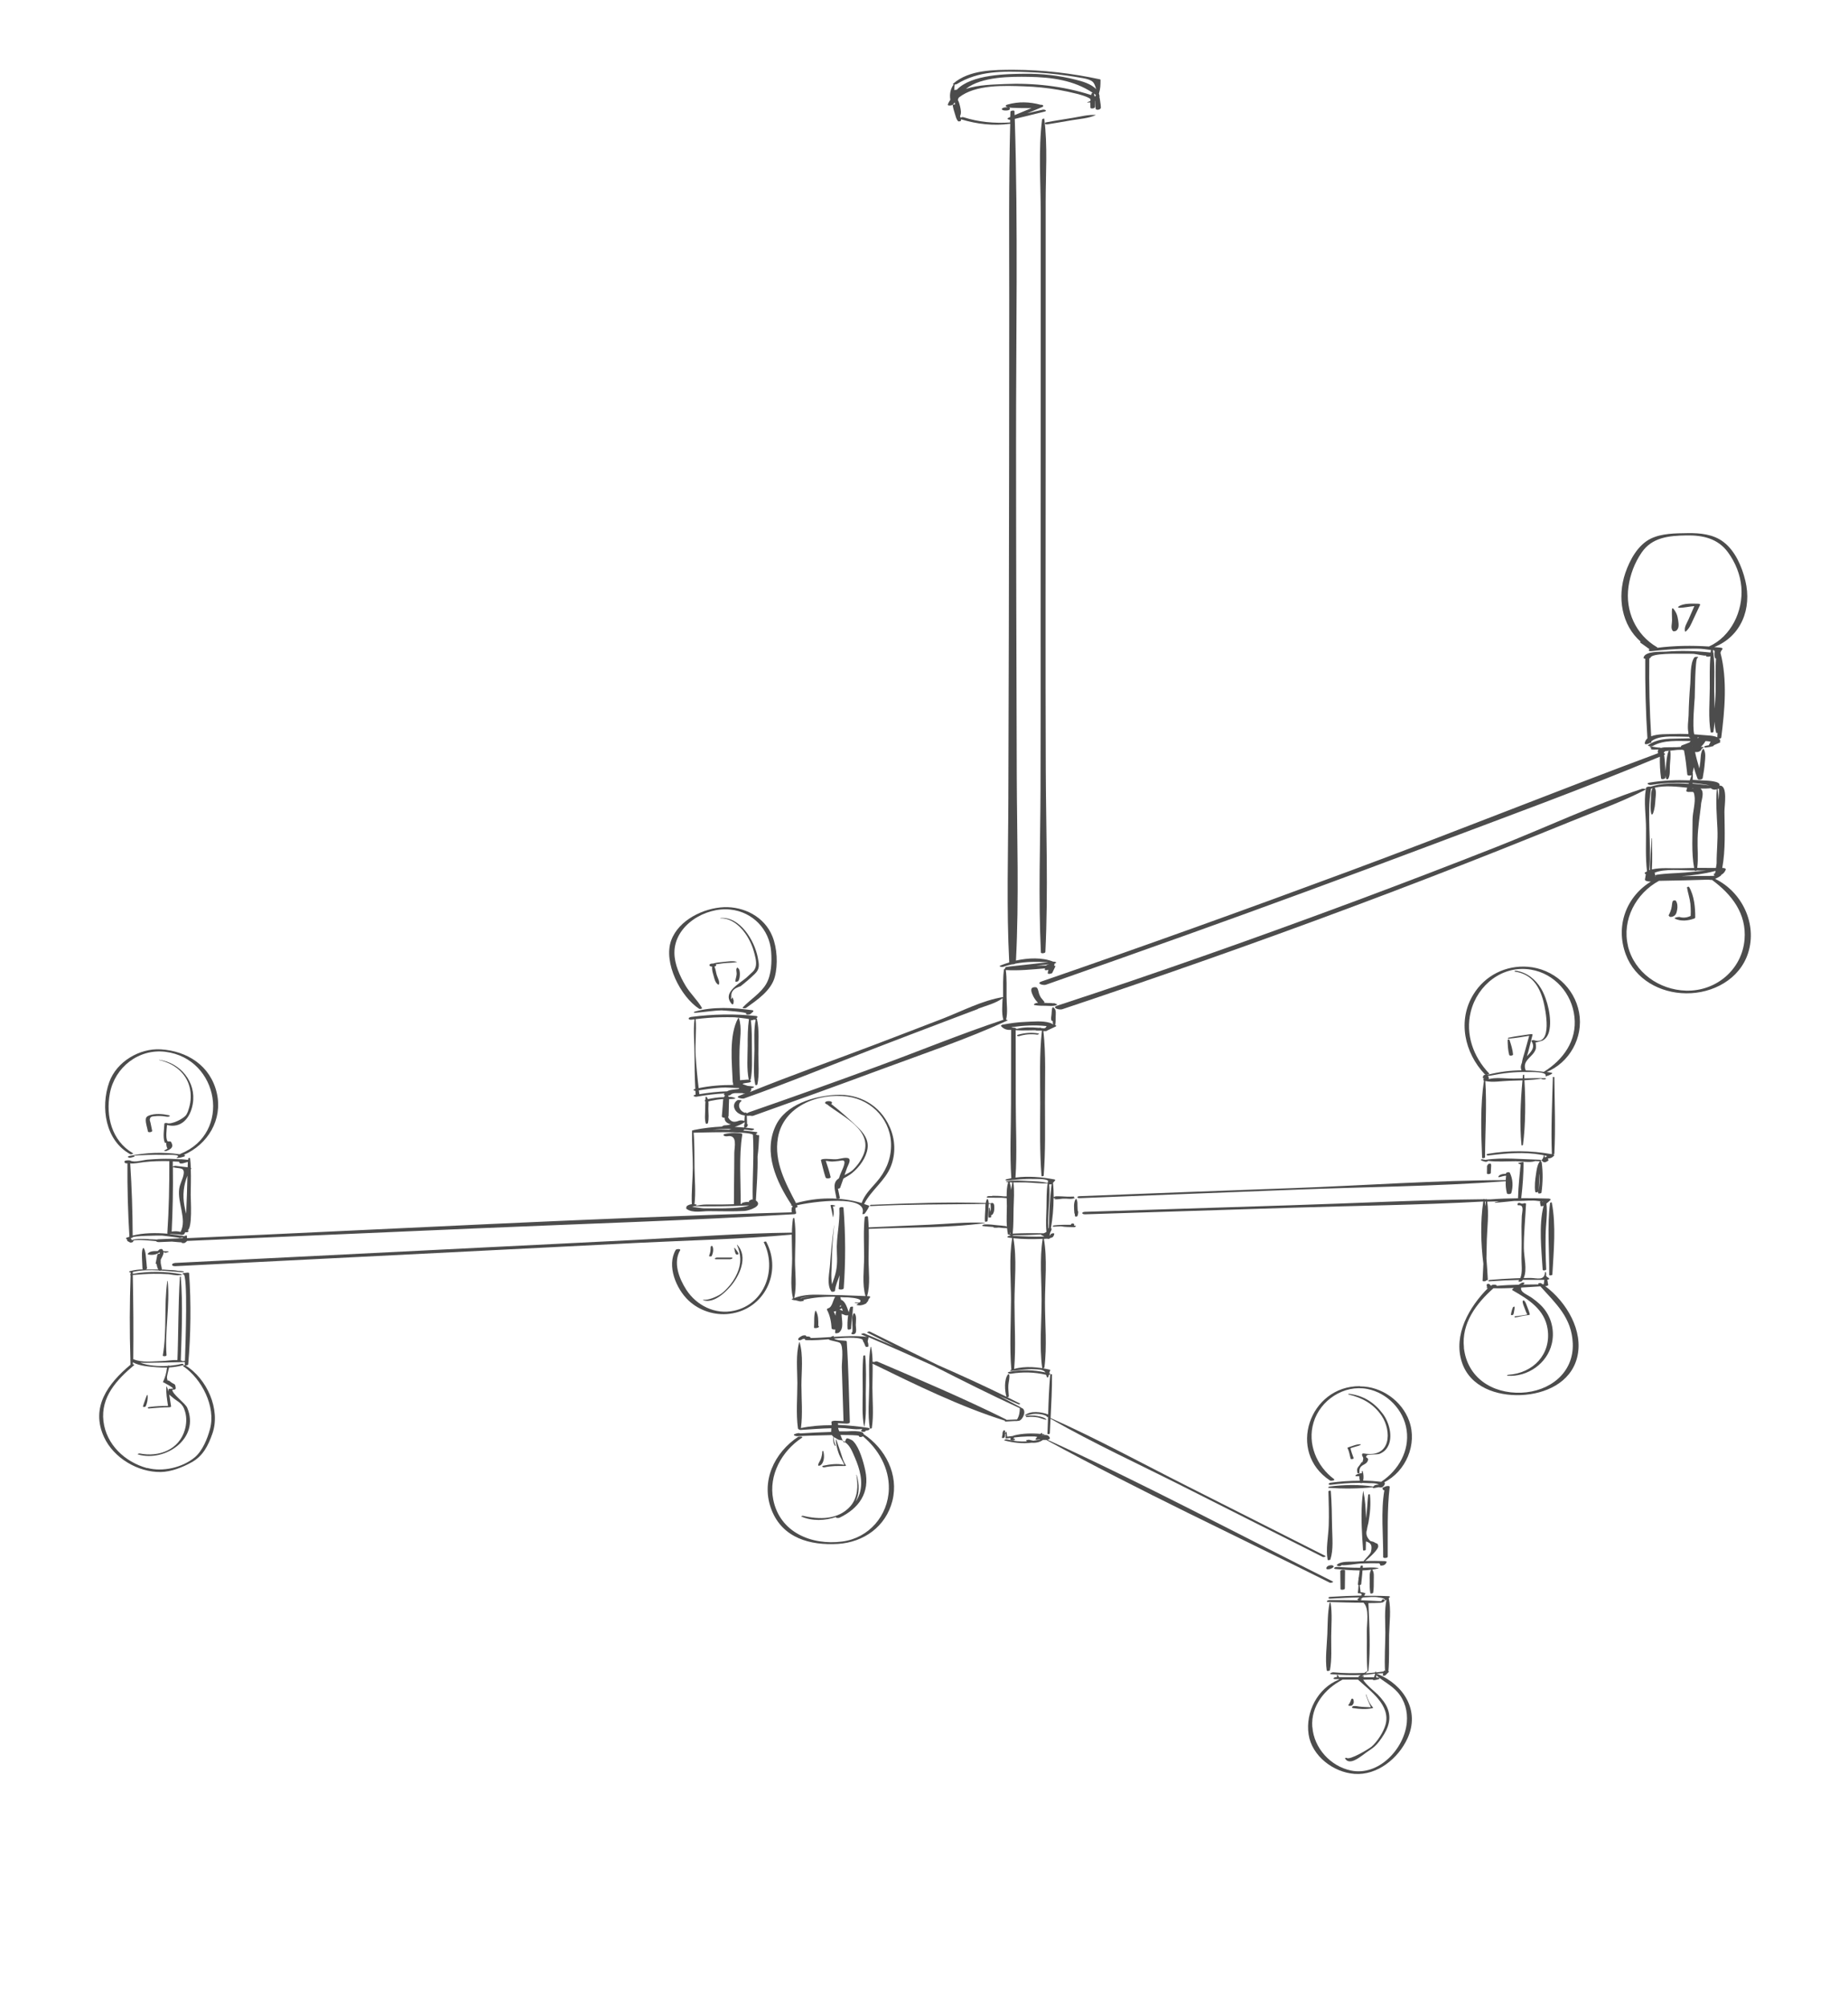<?xml version="1.0" encoding="UTF-8"?><svg xmlns="http://www.w3.org/2000/svg" xmlns:xlink="http://www.w3.org/1999/xlink" id="Layer_86388e2be14d91" viewBox="0 0 186.38 202.72" aria-hidden="true" width="186px" height="202px"><defs><linearGradient class="cerosgradient" data-cerosgradient="true" id="CerosGradient_idd9e236e92" gradientUnits="userSpaceOnUse" x1="50%" y1="100%" x2="50%" y2="0%"><stop offset="0%" stop-color="#d1d1d1"/><stop offset="100%" stop-color="#d1d1d1"/></linearGradient><linearGradient/><style>.cls-1-6388e2be14d91{fill:none;}.cls-2-6388e2be14d91{clip-path:url(#clippath6388e2be14d91);}.cls-3-6388e2be14d91{clip-path:url(#clippath-16388e2be14d91);}.cls-4-6388e2be14d91{clip-path:url(#clippath-36388e2be14d91);}.cls-5-6388e2be14d91{clip-path:url(#clippath-26388e2be14d91);}.cls-6-6388e2be14d91{opacity:.7;}</style><clipPath id="clippath6388e2be14d91"><rect class="cls-1-6388e2be14d91" x="9" y="7" width="168.38" height="194.72"/></clipPath><clipPath id="clippath-16388e2be14d91"><rect class="cls-1-6388e2be14d91" x="9" y="7" width="168.38" height="194.72"/></clipPath><clipPath id="clippath-26388e2be14d91"><rect class="cls-1-6388e2be14d91" width="186.38" height="202.72"/></clipPath><clipPath id="clippath-36388e2be14d91"><rect class="cls-1-6388e2be14d91" x="9" y="7" width="168.38" height="172.36"/></clipPath></defs><g class="cls-2-6388e2be14d91"><g class="cls-3-6388e2be14d91"><g class="cls-6-6388e2be14d91"><g class="cls-5-6388e2be14d91"><g class="cls-4-6388e2be14d91"><path d="M105.15,12.05c0-.06,.19-.1,.19-.04,.35,2.73,.14,5.6,.14,8.35,0,2.7,0,5.4,0,8.1,0,5.49,0,10.98,0,16.46,0,10.89-.03,21.78,.01,32.67,.02,6.17,.26,12.39-.04,18.56,0,.14-.44,.19-.45,.06-.27-5.47-.06-10.99-.04-16.46,.02-5.49,.01-10.98,.01-16.46,0-10.89,0-21.78,.01-32.67,0-3.05,0-6.1,0-9.15,0-3.1-.25-6.34,.14-9.42"/><path d="M111,10.95c0,.14-.42,.19-.46,.06-.05-.23-.05-.48-.06-.72,0-.03,0-.07,0-.1,0,0-.01,0-.02,.01,0,.21,0,.43,0,.62,0,.14-.45,.19-.46,.06-.01-.17-.01-.35-.01-.53-.09,0-.19,0-.3,0-.04,0-.01-.03,.01-.04,.15-.04,.24-.07,.3-.12,0-.06,0-.12,.01-.17-.22-.26-1.31-.53-1.39-.55-.6-.15-1.2-.28-1.81-.39-1.15-.2-2.32-.32-3.49-.36-1.99-.07-4.94-.21-6.62,1.14-.03,.07-.07,.14-.09,.22,0,0,0,.01,0,.02,0,.01,.02,.02,.02,.04,.1,.17,.15,.4,.2,.59,.07,.31,.16,.7,0,.99,.02,.05,.04,.11,.05,.16,.1-.04,.23-.07,.3-.04,1.55,.49,3.09,.63,4.71,.53,0-.09,0-.18,0-.27-.19-.01-.41-.11-.13-.22,.05-.02,.09-.04,.14-.06,0-.18,.01-.35,.02-.53,0-.13,.41-.17,.41-.06,0,.13,0,.27,.01,.4,.57-.24,1.14-.47,1.71-.71-.65,0-1.3,0-1.95-.03-.07,0-.13-.01-.17-.02-.05,0-.1,0-.16,0,.07,.02,.12,.06,.1,.13-.03,.16-.37,.17-.48,.16-.12,0-.24-.02-.33-.1-.02-.02-.02-.04,0-.06,.06-.14,.3-.15,.42-.16,.03,0,.1,0,.17,0-.2-.06-.34-.18-.02-.28,1.1-.32,2.24-.28,3.33,.02h.05c.21,0,.34,.14,.1,.24-.03,.01-.06,.02-.09,.04-.02,0-.03,.01-.05,.02-.45,.19-.9,.37-1.35,.56,.52-.12,1.03-.24,1.55-.36,.23-.05,.53,.12,.17,.2-.99,.24-1.99,.49-2.98,.73,.34,10.93,.12,21.9,.13,32.84,0,11.12,.04,22.24,.07,33.36,.02,6.26,.24,12.56-.08,18.81,1.26-.28,2.66-.33,3.76,.11h.03c.09-.01,.4,.05,.2,.16-.05,.02-.09,.04-.13,.07,.03,0,.05,0,.04,.02-.02,.05-.04,.1-.06,.14,.07,.01,.16,.04,.13,.11-.1,.21-.2,.42-.3,.63-.05,.1-.48,.16-.46,.03,.01-.13,.04-.24,.07-.34-.13,.06-.41,.08-.37-.04,.01-.03,.02-.07,.03-.1-1.32,.11-2.68,.25-3.97,.17,.12,.87,.07,1.78,.08,2.66,0,.78,.14,1.61-.05,2.36,.1,0,.24,.04,.09,.1-4.12,1.88-8.48,3.35-12.73,4.92-4.28,1.59-8.58,3.14-12.88,4.67-.08,.03-.21,.03-.33,0-.02,0-.04,0-.06,0-.09,.01-.19,.02-.28,.01,.02,.28,.02,.55,.03,.83,.04,0,.07,.03,.07,.06,0,.09-.02,.14-.07,.22-.02,.03-.11,.07-.2,.08,.27,.03,.54,.06,.81,.1,.27,.04-.06,.2-.19,.18-.24-.03-.47-.06-.7-.08,0,.03-.06,.07-.12,.1,.45,.04,.9,.09,1.34,.15,.04,0,.15,.04,.08,.1-.05,.04-.1,.08-.14,.12,.06,.03,.11,.06,.16,.09,.09-.01,.18,0,.18,.04-.03,.72-.07,1.42-.16,2.12,.03,1.5-.09,3.04-.17,4.44,.78,.55-.69,1.03-1.14,1.06-1.2,.07-2.43,.02-3.63,.02-.7,0-1.6,.21-2.21-.21-.03-.02-.05-.04-.06-.07,.02-.24,.05-.24,.27-.35,.06-.03,.18-.06,.28-.07,0,0,.02,0,.02-.01-.06-1.21,.09-2.45,.1-3.67,0-1.25-.1-2.49-.08-3.74,0-.03,.06-.05,.1-.04,.02-.02,.06-.03,.11-.04,.93-.19,1.87-.3,2.81-.34,.06-.07,.2-.13,.31-.13,.21,0,.4-.04,.59-.1-.06-.01-.11-.03-.17-.05-.31-.11-.49-.34-.45-.61-.15,0-.28-.05-.29-.13h0c.03-.41,.06-.83,.1-1.24,.02-.19,.01-.36,.05-.52-.01,0-.03,0-.04,0-.44,.03-.86,.1-1.29,.19,0,0,0,0,0,0-.06,.03-.12,.04-.18,.05,.03,.25,0,.52,0,.73,0,.48,.08,1.01-.05,1.47-.01,.05-.19,.09-.21,.03-.14-.44-.06-.99-.06-1.45,0-.26,0-.52,.02-.78-.09-.03-.09-.11,0-.17,0-.1,.01-.19,.02-.28,0-.03,.07-.04,.09-.02,.07,.07,.11,.15,.14,.24,.49-.11,.98-.18,1.48-.2,.04,0,.09,0,.14,0,.03-.06,.07-.12,.12-.18-.1-.03-.15-.07-.11-.13,.02-.03,.04-.05,.06-.07-.95,.05-1.88,.16-2.82,.33-.21,.04-.49-.12-.16-.19,.02,0,.04,0,.05,0,0,0,0-.01,0-.02,0-.13-.02-.26-.02-.39-.17,.01-.29-.12-.05-.17,.01,0,.03,0,.04-.01-.06-1.18-.08-2.35-.08-3.53,0-1.17-.14-2.35,0-3.51-.1,.01-.2,.03-.29,.04-.39,.05-.41-.23-.02-.28,2.17-.28,4.35-.33,6.53-.09,.12,.01,.21,.1,.08,.18-.03,.02-.06,.03-.09,.05,.05,0,.13,.01,.11,.07,0,0,0,.02-.01,.02,.25,1.12,.13,2.37,.14,3.52,0,1.03,.11,2.07-.1,3.08-.01,.05-.19,.09-.21,.03-.24-1.14-.1-2.39-.09-3.56,0-1-.07-2.03,.13-3.01-.03,0-.05,0-.07,0-.03,0-.09,0-.12-.02-.02,.01-.04,.02-.06,.04-.02,.01-.14,.03-.24,.04,.13,.99,.1,2.01,.11,3.01,0,.99,.06,1.98-.12,2.96,0,.03-.06,.05-.11,.05,.17,.07,.21,.23-.11,.27-1.01,.13-.51,.16-.09,.33,.18,.02,.36,.03,.54,.06,.24,.03-.01,.18-.2,.18,.04,.06,.05,.14,0,.23-.03,.06-.07,.11-.11,.15,4.19-1.7,8.48-3.21,12.71-4.82,2.24-.86,4.49-1.71,6.73-2.58,1.94-.75,4.06-1.87,6.13-2.19,0-.08,0-.15,0-.22,0-.85-.03-1.73,.09-2.58,0-.01,.02-.02,.04-.03,.02-.02,.05-.04,.08-.06-.05-.06,.02-.15,.21-.17,1.38-.16,2.77-.31,4.15-.46-1.16-.06-2.22-.07-3.33,.14-.09,.06-.24,.08-.37,.08-.28,.06-.56,.14-.85,.24-.14,.05-.56-.03-.26-.14,.27-.11,.56-.21,.86-.3-.29-5.52-.1-11.08-.09-16.61,.01-5.64,.03-11.29,.05-16.93,.03-11.12,.03-22.23,.04-33.35,0-5.94-.06-11.88,.1-17.82,0,0,0,0,0,0-1.68,.23-3.36,.04-4.97-.45,0,.04,0,.07,0,.11-.01,.1-.26,.14-.31,.07-.18-.22-.23-.48-.31-.74-.09-.28-.17-.55-.22-.85-.01-.07,.15-.11,.25-.09,0-.03-.01-.06-.02-.08-.01-.04-.02-.09-.03-.13-.06,.07-.11,.14-.16,.21-.08,.11-.59,.18-.53,0,.06-.17,.15-.32,.25-.47-.09-.56,0-1.08,.33-1.54-.06-.02-.09-.05-.04-.09,1.63-1.42,4.14-1.4,6.17-1.4,2.91,.01,5.8,.35,8.64,.96,.02,0,.07,.03,.07,.06,0,.53-.01,.9-.16,1.38,.04,.1,.06,.21,.07,.33,0,.01-.01,.02-.02,.02,.04,.13,.05,.26,.07,.39,.03,.25,.09,.52,.07,.78m-5.52,86.55c.02-.05,.13-.09,.22-.09,.01-.01,.02-.02,.03-.03-.42,.05-.84,.09-1.25,.14,.33,0,.67-.01,1-.02,0,0,0,0,0,0m-30.51,16.31c.02-.06,.02-.12-.01-.17,0-.03,.01-.05,.05-.07,.01-.09,.02-.18,.03-.27,0,.02-.03,.05-.08,.07-.29,.19-.61,.33-.94,.43,.33,.01,.66,.04,.99,.07-.02-.01-.04-.03-.03-.06m-1.44,.25c.06-.01,.11-.01,.17-.02-.03,0-.05,0-.08-.01-.09-.01-.17-.02-.26-.02-.53,0-1.06,.03-1.59,.08,.56-.02,1.13-.02,1.69,0,.02,0,.04-.01,.06-.02m-3.57,3.86c.02,1.21,.14,2.47,0,3.68l.13,.02c.19,.03,.03,.13-.07,.15,.4-.07,.74-.14,1.18-.14,.53,0,1.06,0,1.59,0,.38,0,.76-.02,1.15-.03,0-1.21,.02-2.41,.03-3.62,0-.52,0-1.04,.01-1.56,0-.54,.37-1.88-.7-1.68-.28,.05-.63-.16-.19-.25,.12-.03,.22-.04,.31-.05,.4-.06,.78-.06,1.21,0,.04,0,.19,.04,.18,.11-.37,2.26-.14,4.73-.17,7.02,.04,0,.09,0,.13,0-.04-.04-.02-.09,.12-.13,.24-.07,.44-.08,.63-.05,0,0,0-.01,0-.02-.03,0-.06,0-.05-.03,.02-.1,.05-.11,.13-.13,.05-.06,.15-.09,.26-.09-.05-2.17,.15-4.37,.02-6.54-.58-.4-5.4-.2-5.96-.2,0,0-.02,0-.03,0,.11,1.17,.07,2.36,.09,3.54m1.1,4.1h1.53c.27,0,2.22,0,2.88-.3-1.86,.1-3.71,.11-5.57,.09-.05,.05-.18,.07-.22,.07,.42,0,.9,.15,1.37,.14m2.19-11.81c.17-.11,.37-.15,.61-.18,.41-.05,.69-.06,.62-.16-.61,0-1.25-.08-1.82-.04-.76,.05-1.5,.15-2.25,.27,.01,.13,.03,.26,.05,.39,0,0,0,0,0,0,.92-.15,1.85-.26,2.78-.29m.66-.82s-.07-.05-.07-.09c-.07-1.93-.41-4.74,.55-6.48,0-.01,.06-.04,.07-.01,.34,.98,.09,2.18,.07,3.21-.03,1.03,0,2.05,.05,3.07,.24-.02,.48-.04,.72-.06,.06,0,.11,0,.16,.01,0,0,0,0,0,0-.22-1.11-.12-2.28-.11-3.41,0-.91,0-1.81,.13-2.71-.2-.07-1.43-.19-1.47-.19-.48-.01-.96-.01-1.43,0-.83,.02-1.65,.09-2.48,.19,.09,1.25-.08,2.5,0,3.75,.07,1.08,.17,2.15,.3,3.22,1.16-.24,2.36-.33,3.54-.32-.09-.05-.13-.14-.03-.2m24.71-7.48c-1.15,.44-2.31,.87-3.46,1.31-2.25,.85-4.49,1.71-6.73,2.57-4.48,1.72-8.93,3.57-13.45,5.16-.18,.06-.91-.09-.52-.25,.22-.09,.43-.18,.65-.27-.07,0-.14,.02-.21,.02-.05,0-.06-.03-.03-.04-.12,0-.25,0-.37,0,0,0-.01,0-.01,0-.14,0-.28,0-.42,0-.18,.02-.34,.06-.44,.17-.04,.05-.14,.07-.26,.08,.03,.04,.05,.08,.06,.13,.25,0,.51,.03,.68,.14,.02,.01-.04,.03-.04,.04-.2,.04-.4,.04-.6,.04,.01,.18-.02,.37-.02,.55,0,.39-.02,.78-.03,1.16,0,.04-.02,.07-.05,.1,.05,.14,.15,.26,.26,.35,.27,.23,.6,.12,.9,.01,.09-.03,.46-.02,.49,.07,.02-.19,.03-.39,.04-.58-.17-.02-.34-.06-.49-.14-.57-.26-.87-.97-.28-1.39,.1-.07,.56-.02,.42,.08-.33,.24-.28,.67-.02,.94,.11,.12,.25,.2,.39,.24,.03-.03,.13-.05,.13-.01,0,.01,0,.03,0,.04,.03,0,.06,.01,.1,.01,.03-.03,.08-.06,.16-.09,4.33-1.5,8.64-3.04,12.94-4.62,4.26-1.56,8.47-3.3,12.78-4.73-.01,0-.02-.01-.02-.02-.18-.65-.1-1.45-.07-2.16-.68,.53-1.69,.76-2.49,1.07M110.5,9.74c.01-.05,.03-.11,.05-.15-.07-.05-.13-.1-.2-.14,.03,.09,.05,.17,.06,.27,.03,0,.06,.02,.09,.03m-.43-.14c.01-.06,.03-.12,.05-.18,0-.03,.06-.05,.11-.06-1.92-1.27-4.13-1.57-6.47-1.61-1.73-.03-4.77-.04-6.34,1.22,1.28-.43,2.88-.44,3.89-.49,2.94-.13,5.96,.2,8.77,1.11m-.92-1.72c-.5-.09-1-.17-1.5-.24-1.32-.19-2.65-.31-3.98-.36-2.51-.1-4.99-.14-7.19,1.22-.03,.02-.12,.03-.2,.03-.02,.19-.04,.38-.04,.57,.08-.03,.17-.04,.25-.03,1.49-1.58,5.12-1.6,6.86-1.62,1.73-.02,3.48,.17,5.16,.6,.64,.16,1.57,.42,2.06,.96-.2-.68-.27-.93-1.4-1.13"/><path d="M105.56,12.35c.89-.17,1.78-.3,2.68-.45,.74-.12,1.51-.33,2.26-.29,.02,0,.03,.02,0,.03-.72,.32-1.6,.37-2.36,.5-.83,.14-1.66,.29-2.49,.42-.22,.03-.4-.15-.09-.21"/><path d="M106.23,101.35s.08-.03,.09-.03c.12,.04,.16,.05,.28,.11,.1,.04-.06,.11-.09,.12-.33,.09-.67,.05-1.01,.04-.38,0-.77,0-1.13-.07-.23-.05,.08-.19,.16-.21,.06,0,.12-.01,.18-.02-.18-.18-.33-.38-.45-.6-.01-.02-.02-.04-.03-.06,0-.01-.01-.03-.02-.04-.1-.21-.25-.53-.15-.75,.06-.14,.46-.18,.55-.06,.15,.21,.15,.52,.27,.76,.04,.09,.09,.17,.14,.25,.11,.13,.21,.26,.32,.39,.03,.04,.01,.08-.04,.11,.14,0,.28,.02,.41,.02,.17,0,.34,0,.51,.02"/><path d="M166.75,89.04c-.08,0-.16,0-.23,0-.1,0-.53-.03-.51-.21,.01-.07,.08-.39,.09-.53-.13-.06-.19-.13,.01-.23,.04-.02,.08-.03,.11-.05-.17-1.43-.09-2.9-.1-4.34,0-1.28-.24-2.69-.02-3.95-.04-.03-.05-.06,.02-.1,0-.01,0-.03,0-.04,.02-.12,.3-.17,.45-.13,1.17-.37,2.53-.39,3.86-.29,0-.02,.01-.05,.02-.07-.19-.02-.33-.03-.36-.03-1.15-.04-2.29,.02-3.43,.21-.26,.04-.6-.16-.19-.23,1.35-.23,2.71-.28,4.07-.23,.06-.17,.12-.34,.18-.52-.16,.06-.42,.05-.43-.06-.09-.81-.17-1.62-.33-2.42,0-.01,0-.03,0-.04-.07,0-.13-.02-.16-.05-.17,0-.34,0-.51,.01-.39,.04-.92,.11-1.18,.12-.09,.03-.14,.06-.14,.09,0,.04-.02,.07-.06,.1,0,0,0,.01,0,.02,.14,.04,.21,.11,.04,.18,0,0,0,0,0,0,.07,.53,.11,1.09,.12,1.64,.02-.2,.05-.4,.07-.59,.05-.48,.08-.97,.25-1.42,.02-.04,.18-.08,.18-.02,.07,.49-.02,1-.04,1.49-.02,.44,.05,.93-.17,1.32-.02,.03-.14,.08-.17,.03-.07-.11-.1-.24-.12-.37,0,.08,0,.15,0,.23,0,.13-.41,.19-.43,.06-.1-.7-.14-1.46-.12-2.19-7.79,3.26-15.75,6.15-23.65,9.13-8.06,3.03-16.15,6.01-24.26,8.91-4.69,1.68-9.4,3.34-14.1,4.99-.28,.1-1.02-.12-.47-.32,10.41-3.59,20.78-7.32,31.1-11.15,10.45-3.87,20.78-8.04,31.22-11.92-.03-.02-.05-.05-.06-.08,0-.12,.02-.22,.08-.29-.21,0-.43,.02-.65,0-.05,0-.14-.03-.12-.09,0-.03,.03-.04,.06-.06-.06-.03-.12-.06-.18-.1-.04-.03,.11-.06,.13-.06,.28,.05,.55,.11,.84,.12,.04,0,.12,0,.15,.04,.22-.07,.49-.07,.67-.07,.32,0,.63-.01,.95-.01,.14-.01,.28-.02,.42-.03-.02-.07,.04-.14,.13-.17,.25-.09,.5-.18,.74-.29,.04-.04,.08-.09,.11-.13h-.05c-1.25,.01-2.65-.15-3.78,.5-.1,.06-.62,.02-.45-.1,.88-.62,1.88-.64,2.94-.65,.44,0,.88-.02,1.33-.03,0,0,0,0,0,0-.08-.03-.13-.08-.16-.15-.28-.01-.56-.02-.84-.02-.9,0-2.19-.12-2.96,.47,0,.03,0,.06,0,.08,0,.07-.11,.11-.22,.11,0,0-.02,.02-.02,.03-.05,.06-.44,.14-.43,0,.02-.22,.12-.38,.27-.51-.17-2.67-.24-5.37-.22-8.04-.11-.02-.18-.05-.17-.11,.14-.69,1.76-.58,2.24-.61,1.51-.12,3.02-.08,4.53,.09,.01-.09,.03-.17,.04-.26-.16-.02-.38-.04-.7-.09-.48-.06-.99-.04-1.48-.04-1.29,0-2.57,.12-3.85,.25-.27,.03-.33-.11-.17-.19-.31-.22-.61-.45-.92-.66-.06-.04-.03-.08,.02-.11-1.92-1.66-2.39-4.49-1.55-6.94,.45-1.31,1.26-2.82,2.56-3.46,1.12-.55,2.5-.54,3.72-.56,1.25-.02,2.6,.1,3.63,.89,1.19,.9,1.87,2.5,2.21,3.91,.69,2.84-.43,5.63-3.14,6.71,.19,.01,.39,.03,.58,.05,.05,0,.33,.04,.25,.16-.1,.11-.17,.24-.2,.37,.71,2.72,.43,5.79,.08,8.55-.01,.09-.14,.13-.25,.13,.05,.04,.1,.08,.14,.12,.04,.04,0,.09-.05,.11,.08,.03,.1,.11,0,.16-.21,.1-.4,.18-.61,.27,.03,.03,0,.07-.07,.09-.24,.07-.49,.12-.73,.14-.04,0-.15,0-.16-.06-.01-.06,.1-.1,.14-.11,.1-.03,.21-.05,.32-.06,0-.01,0-.03,.03-.05,.06-.1,.11-.21,.16-.31-.12-.04-.32-.06-.51-.07-.12,.22-.29,.42-.47,.59,.05,0,.1,0,.15,0,.19,.01,.1,.11-.02,.16-.02,.02-.04,.03-.07,.04,.01,.02,.01,.05,0,.07-.09,.14-.2,.19-.35,.24-.04,.01-.17,.02-.3,.01,.12,.56,.27,1.11,.44,1.66,.03-.22,.06-.44,.09-.66,.05-.44,.02-.91,.25-1.29,.01-.02,.08-.04,.09-.02,.24,.38,.16,.93,.12,1.36-.04,.53-.12,1.07-.22,1.59-.03,.15-.45,.21-.51,.06-.15-.38-.27-.77-.39-1.17-.03,.2-.07,.39-.12,.59,.01,0,.03,0,.03,.02,0,.22,0,.45-.02,.67,.35,.02,.71,.04,1.07,.06,.18,.01,1.84,.03,1.63,.52,.89-.08,.5,2.08,.51,2.62,.02,1.89,.12,3.83-.22,5.7,.02,0,.05,0,.08,0,.08,0,.33,.04,.27,.18-.12,.27-.24,.4-.46,.51,.02,.02,.02,.04-.02,.07-.18,.14-.36,.24-.55,.32-.01,0-.03,.01-.04,.02,2.71,1.31,4.26,4.53,3.34,7.46-.84,2.68-3.58,4.13-6.27,4.1-2.62-.02-5.16-1.4-6.1-3.94-1.07-2.9,.07-5.89,2.66-7.42m4.74-14.48s-.09-.01-.13-.02c0,0,0,.01,0,.02-.01,.02-.02,.04-.04,.05,.03,0,.05,0,.08,0,.03-.02,.07-.04,.1-.06m4.27-15.17c-.1-1.26-.61-2.51-1.35-3.52-1.02-1.4-2.54-1.74-4.2-1.71-1.75,.03-3.47,.18-4.53,1.74-.7,1.02-1.15,2.21-1.32,3.43-.35,2.46,.73,4.86,2.88,6.12,.03,.02,.04,.04,.04,.06,1.73-.22,3.47-.24,5.21-.13,2.25-1.02,3.46-3.6,3.27-5.98m-2.68,7.1c-.14-.6,.14-.7-.2-.76,.02,.1,.03,.19,.04,.29,.03,.02,.05,.05,.03,.08,0,0,0,.01-.01,.02,.15,1.18,.08,2.43,.08,3.6,0,.63,.03,1.28,.04,1.93,.04-.58,.09-1.16,.1-1.7,.02-1.11-.04-2.24,.04-3.36-.06-.02-.11-.05-.12-.09m.26,7.6s-.11,.02-.12,0c-.1-.36-.15-.75-.17-1.15-.02,.35-.06,.7-.11,1.04-.01,.07-.27,.11-.28,.03-.25-1.43-.1-3.02-.09-4.48,.01-1.05-.04-2.13,.07-3.18-.06,.02-.13,.03-.23,.04-.07,.01-.34-.04-.17-.13-.19,.09-1.06-.15-1.3-.16-.4-.01-.8-.02-1.2-.01-.42,0-2.99-.06-3.15,.38-.01,.04-.06,.07-.13,.1-.04,2.63,.03,5.24,.19,7.86,.66-.26,1.67-.21,2.13-.23,.54-.02,1.09-.02,1.63,0,0-.06,0-.11,0-.17-.12-.5,0-1.2,.02-1.72,.02-1.07,.08-2.13,.17-3.19,.06-.72-.03-2.06,.41-2.65,.05-.07,.21-.07,.28-.06h.07c.09,.03,0,.09-.04,.11-.24,.08-.25,3.61-.27,4.01-.02,.32-.26,2.94-.05,3.7,.28,.02,.56,.04,.85,.07,.47,.05,1.04,.03,1.48,.23,0-.15,.01-.3,.02-.44m-2.5,1.35s-.03,.01-.04,.02c0,0,.01,0,.02,0,0,0,.01-.01,.02-.02m2.01,13.09s.04,0,.06,0c.06-.02,.11-.04,.16-.06-.13-.05-.19-.11-.02-.18,.02-.02,.03-.03,.05-.05,.01-.07,.03-.14,.04-.21-.02,0-.05,0-.08,0-.01,.01-.03,.03-.05,.03-1.01,.26-2.16,.42-3.31,.5,1.05-.02,2.09-.03,3.14-.03m-2.03-8.83s.07-.02,.1-.03c-.03,0-.07,0-.1,0,0,.01,0,.03,0,.04m.87,1.62c-.13,1.14-.32,2.28-.35,3.43-.03,.98,.09,1.99-.04,2.96,.63,0,1.26,0,1.89,.01,.02-.15,.05-.3,.07-.46-.01-1.18,.14-2.36,.08-3.54-.06-1.32-.18-2.63-.06-3.95-.2,.06-.33,.06-.57-.06-.06-.03,.06-.06,.08-.06-.38,.05-.77,.06-1.16,.05,.43,.34,.11,1.1,.05,1.61m-.63,6.68s0-.01,0-.02c-.1,0-.21,0-.31,0-.96,0-2.76-.2-3.74,.23,.03,.08,.05,.17,.05,.28,.04-.03,.1-.06,.14-.07,.95-.15,1.93-.15,2.89-.23,.71-.06,1.41-.15,2.12-.19-.32,0-.63-.01-.95-.02-.03,.05-.19,.07-.2,.02m2.31-8.24c.05,.38,.07,.75,.09,1.12,.04-.42,.07-.91,.04-1.17-.04,.02-.09,.03-.13,.04m-6.25,8.84s-.05,0-.07,0v.02c.06,0,.12,0,.19,0-.04,0-.08,0-.12,0m-.1-8.99c.19,.34,.1,.8,.07,1.18-.03,.5-.07,1.01-.27,1.48-.01,.03-.13,.06-.14,.02-.12-.47-.08-.96-.05-1.44,.02-.4-.02-.83,.17-1.18-.05,.01-.11,.03-.16,.05-.44,2.72,.08,5.49-.18,8.22,.03,0,.06-.02,.08-.03-.01-1.06,.12-2.13,.17-3.18,0-.01,.04-.02,.04,0-.01,1.04,.05,2.1-.02,3.14,.92-.22,1.98-.09,2.89-.12,.46-.01,.92-.02,1.38-.03-.29-1.53-.15-3.34-.16-4.87,0-.75,.32-1.74,.19-2.45-.08-.48-.11-.34-.59-.36-.07,0-.26-.02-.23-.14,.03-.1,.06-.19,.09-.29-1.1-.11-2.21-.24-3.29,0m3.83-.48s0,.04,0,.07c.6,.05,1.18,.12,1.74,.19-.42-.11-1.17-.2-1.73-.25m-6.54,16.46c.65,2.68,3.16,4.43,5.86,4.51,3.03,.09,5.66-2.11,5.92-5.16,.22-2.63-1.3-4.56-3.28-6.02-.08,0-.24,0-.37-.03-1.66,.06-3.33,.09-4.99,.12-2.32,1.25-3.77,3.94-3.13,6.58"/><path d="M169.47,92.61c.38,.12,.77,.09,1.16-.1,0-.15,.01-.3,.01-.45,0-.26-.02-.52-.04-.78-.06-.56-.25-1.08-.34-1.64,0-.06,.18-.1,.21-.05,.52,.88,.63,2.09,.62,3.09,0,.05-.06,.08-.11,.1-.61,.22-1.32,.3-1.92,.02-.21-.1,.33-.2,.41-.18"/><path d="M168.68,91.74c.07-.23,.05-.48,.13-.71,.03-.08,.27-.12,.32-.05,.18,.25,.19,.64,.13,.93-.06,.32-.13,.56-.45,.67-.09,.03-.25,.07-.32-.01-.02-.02-.05-.05-.07-.07-.02-.02-.02-.05,0-.08,.12-.22,.2-.44,.27-.68"/><path d="M170.08,63.81s0,0,0,0c-.17-.4,.18-.89,.34-1.26,.19-.44,.38-.89,.58-1.33-.5,.04-.98,.16-1.48,.17-.09,0-.24-.04-.11-.13,.49-.35,1.4-.29,1.97-.28,.05,0,.25,.02,.2,.12-.23,.49-.45,.97-.68,1.45-.22,.47-.39,.94-.8,1.26"/><path d="M169.19,63.69c-.07,.06-.29,.12-.37,.03-.23-.28-.07-.7-.07-1.05,0-.4-.04-.79,0-1.19,0-.03,.09-.04,.11-.02,.3,.34,.44,.71,.5,1.15,.05,.38,.14,.81-.17,1.08"/><path d="M136.75,91.01c4.8-1.79,9.58-3.62,14.35-5.5,4.86-1.92,9.67-4.19,14.62-5.84,.08-.03,.51,0,.29,.12-2.38,1.24-4.98,2.15-7.46,3.17-2.37,.96-4.74,1.92-7.11,2.86-4.91,1.95-9.84,3.85-14.79,5.7-9.77,3.66-19.61,7.11-29.5,10.42-.31,.1-1.12-.16-.51-.36,10.11-3.31,20.14-6.86,30.11-10.57"/><path d="M72.83,102.05c-.94,.02-1.85,.18-2.77,.25-.14,.01-.15-.08-.02-.12,1.82-.53,3.91-.4,5.77-.15,.07,0,.21,.06,.12,.15-.09,.08-.18,.16-.27,.24-.08,.07-.55,.11-.42-.05,.11-.14-2.2-.31-2.41-.31"/><path d="M75.21,101.81c-.06,.04-.43,.06-.32-.06,.73-.78,1.82-1.43,2.36-2.37,.53-.91,.58-2.24,.5-3.26-.16-2.24-1.86-4.01-4.11-4.25-2.54-.28-5.67,1.6-5.66,4.37,0,1.14,.55,2.35,1.12,3.31,.48,.81,1.2,1.45,1.66,2.25,.06,.1-.22,.13-.27,.1-1.9-1.23-3.66-4.69-2.83-6.93,.76-2.05,3.25-3.25,5.32-3.34,2.04-.08,4.1,.98,4.89,2.93,.49,1.19,.58,2.86,.25,4.11-.37,1.4-1.8,2.34-2.91,3.14"/><path d="M68.57,126.26c-.75,1.26-.12,2.87,.61,4.01,1.03,1.59,2.92,2.54,4.82,2.12,3.13-.68,4.35-4.22,3.01-6.91-.03-.05,.2-.11,.24-.06,1.65,3.08-.18,6.84-3.7,7.28-1.49,.19-3.05-.31-4.15-1.35-1.24-1.17-2.22-3.5-1.29-5.1,.07-.12,.52-.11,.45,0"/><path d="M74.31,125.72c1.18,1.21,.23,3.21-.71,4.26-.62,.7-1.72,1.69-2.73,1.34-.03-.01,.05-.04,.07-.04,.46,.06,1.27-.29,1.67-.54,.26-.17,.51-.41,.72-.64,.41-.43,.75-.94,.99-1.49,.44-1,.41-1.91-.03-2.88,0,0,.03-.01,.03,0"/><path d="M72.64,92.72c1.98-.15,3.43,2.29,3.76,3.99,.15,.75,.21,1.16-.29,1.65-.44,.43-.94,.86-1.43,1.24-.07,.06-.19,.05-.27,.11-.5,.19-.72,.51-.68,.93-.06,.31-.02,.35,.1,.1,0,0,.02-.01,.02,0,.15,.42,.13,.21,.09,.64,0,.05-.13,.08-.16,.04-1.09-1.24,.95-2.12,1.63-2.82,.34-.35,.71-.52,.8-1.06,.08-.47-.11-1.1-.24-1.55-.41-1.41-1.66-3.28-3.36-3.24-.03,0,0-.02,.01-.02"/><path d="M12.47,117.46s-.02-.05-.03-.07c-.08-.18,.24-.2,.45-.19,.04,0,.08,0,.11,.02,.01,0,.02,0,.03,.01,.43,.22,1.27-.06,1.73-.1,.45-.04,.91-.06,1.36-.08,.65-.02,1.29,0,1.94,.04,.06,0,.11,0,.15,0,.22,.02,.44,.04,.66,.06,0-.04,0-.09,0-.13,0-.06,.19-.09,.19-.03,.04,.32,.06,.65,.07,.97,.04,.01,.06,.04,.04,.08-.01,.02-.03,.05-.04,.07,.03,.86,0,1.72-.01,2.58,0,.52,.2,3.38-.34,3.6,.02,0,.11-.03,.11,0,0,.03,0,.06,0,.08,0,.09-.23,.12-.31,.08-.03,.06-.07,.13-.11,.19-.08,.12-.31,.11-.43,.06-.31-.02-.63-.04-.94-.06-.02,0-.06,.01-.12,.02,.52,.05,1.03,.12,1.5,.2,.01,0,.02,0,.03,0,0,0,0,0,0-.01,.02-.04,.22-.1,.23-.02,0,.08,0,.13,0,.17,0,0,0,0,0,0,0,.02,.01,.04,.01,.06,20.36-.9,40.72-2.03,61.09-2.61-.04-.14-.03-.3-.01-.44,.01-.07,.05-.11,.1-.14-.02-.03-.04-.05-.05-.08-.1-.02-.16-.07-.08-.11-1.52-2.31-2.87-5.25-1.6-7.96,1.01-2.17,3.83-3,6.06-3.13,2.39-.14,4.49,1.03,5.47,3.25,.56,1.26,.62,2.68,.11,3.97-.59,1.48-1.98,2.39-2.7,3.8h0c.15,.05,.3,.1,.45,.15,.03,.01,.08,.03,.06,.08-.12,.26-.27,.51-.45,.74-.03,.05-.26,.09-.23,.01,.63-1.98-5.1-1.21-6.62-.85,.02,.04,.04,.07,.06,.11,.04,.07-.07,.12-.19,.14,0,.04-.01,.1-.01,.13,0,.13,.04,.25,.06,.37,0,0,0,0,0,.01,.03,.06-.06,.14-.19,.14-10.68,.64-21.39,.97-32.08,1.43-9.75,.42-19.5,.85-29.25,1.27-.04,.07-.12,.13-.23,.2-.07,.04-.43,.02-.31-.06-.03,.02-.94-.07-.96-.07-.03,0-.06,0-.1,0-.41,.02-.82,.04-1.23,.05-.17,0-.27-.04-.3-.1-.77-.06-1.67-.18-2.37-.06,.04,0,.17,.01,.09,.07-.02,.01-.03,.02-.05,.03,.05,.07-.24,.14-.31,.09-.09-.05-.17-.1-.25-.14-.05-.03-.04-.06,0-.08-.04-.06-.08-.12-.14-.17-.04-.04,.04-.08,.07-.09,.09-.03,.18-.06,.27-.09-.15-2.46-.22-4.95-.2-7.41-.12,0-.24-.01-.27-.08m74.43,4.08c.3-.85,.9-1.42,1.48-2.09,.9-1.03,1.45-2.21,1.49-3.6,.08-2.57-1.83-4.7-4.38-5.06-2.98-.42-6.52,.99-7.05,4.18-.4,2.4,.76,4.53,1.83,6.58,2.19-.61,4.45-.64,6.63-.01m-68.56-4.01c-.08,.02-.33,.05-.36-.07,0-.03-.01-.06-.02-.09-.21-.01-.43-.02-.64-.03,0,.18,0,.35,0,.53,.05-.05,.24-.1,.31-.08,.4,.05,.8,.1,1.19,.14,0-.18,.01-.36,.02-.54-.17,.05-.33,.1-.5,.14m.15,4.28c.05,.28,.12,.55,.18,.81,.06-1.28,.1-2.56,.13-3.84-.39,.96-.5,1.97-.31,3.03m-.38,2.65c.66-1.29-.34-2.94-.14-4.36,.07-.52,.38-1,.45-1.49,.1-.71-.44-.52-1.05-.68-.02,0-.03-.01-.04-.02,.03,2.18-.02,4.35-.12,6.52,.31-.06,.6-.05,.9,.03m-3.22,.74c.28,0,.56,.02,.85,.03,.05-.02,.1-.03,.18-.03,.78-.03,1.57-.07,2.35-.1,.03-.03,.07-.05,.14-.09-.14,.02-.28,.05-.41,.07-.02,0-.06,0-.02-.02,.05-.02-1.74-.23-1.74-.23-.43,0-.87,0-1.3,.02-.19,0-1.21,.02-1.66,.13h0c0,.07-.11,.1-.2,.1-.02,.03,0,.07,.06,.11,.02,.01,.04,.03,.02,.06,0,.01-.01,.03-.02,.04,0,0,0,0,.01,0,.57-.18,1.14-.12,1.75-.1m1.9-.55s-.03-.03-.03-.05c.16-2.42,.21-4.85,.2-7.28-.88-.02-1.76,0-2.64,.11-.45,.05-.89,.16-1.31,.12,.16,2.42,.24,4.87,.25,7.29,1.09-.28,2.34-.29,3.53-.19"/><path d="M18.43,116.66h.02c.17,.03,.1,.13-.03,.17-.32,.09-.33,.1-.65,.14-.02,0-.13,0-.07-.04,.66-.38-1.07-.27-1.34-.28-.99-.04-2.05,.02-3.02,.08,.14,0,.15,.09,.02,.12l-.29,.08c-.2,.06-.45-.11-.15-.17,1.69-.35,3.38-.42,5.09-.17,.02-.01,.04-.03,.08-.05,5.22-2.1,3.89-9.62-1.51-10.3-2.7-.34-5.11,1.54-5.62,4.17-.44,2.33,.18,4.81,2.32,6.07,.11,.06-.18,.14-.26,.1-2.52-1.37-3.03-4.73-2.13-7.27,.74-2.08,3.06-3.45,5.21-3.32,2.69,.17,5.03,1.66,5.66,4.43,.61,2.67-.92,5.18-3.34,6.23"/><path d="M13.04,137.85c0-.16-.01-.31-.01-.47-.02-.02-.02-.04,0-.05-.09-2.84-.08-5.71,.02-8.55-.08,0-.06-.06,0-.08,0-.06,0-.13,0-.19-.12,.01-.24-.06-.06-.12,.43-.12,.87-.17,1.32-.18-.04-.01-.06-.03-.06-.06-.02-.37-.04-.73-.05-1.1,0-.32-.04-.66,.09-.96,0-.02,.08-.04,.09-.02,.17,.27,.19,.62,.22,.94,.04,.32,.06,.65,.09,.97,.03,.06,.03,.07,0,.16,0,.03-.05,.06-.11,.08,.28,0,.56,0,.84,0,.14,0,.28,0,.42,0-.09-.17-.14-.35-.16-.55-.06,0-.1-.03-.1-.06,0-.04,.01-.07,.02-.1,.04-.19,.07-.38,.11-.57,.01-.07,.03-.14,.04-.2t0,0s0-.02,0-.02c.01-.06,.13-.09,.24-.09,0-.04,.01-.08,.01-.12h-.04c-.31,.21-.69,.28-1.08,.21-.02,0-.14-.03-.1-.08,.15-.2,.37-.25,.61-.27,.13,0,.27-.01,.4-.01,.05-.04,.1-.09,.15-.14,.05-.06,.27-.1,.33-.02,.04,.06,.07,.12,.09,.17,.16,0,.32,.01,.48,.02,.06,0,.07,.05,.01,.07-.14,.05-.25,.09-.4,.08-.02,0,0-.02,.01-.02l.1-.04c-.06,0-.12,0-.18,0,0,.26-.17,.5-.29,.76,0,.1,0,.2,0,.31,.02,.23,.11,.45,.12,.68,.14,0,.28,0,.43,.02,.26,.01,.53,.03,.8,.05,.05,0,.27,.03,.42,.06,.32,.01,.18,0,.56,.06,.1,.02-.07,.09-.11,.08-.7-.04-1.44-.12-2.18-.17-.08,.03-.2,.03-.24-.01-.89-.05-1.79-.04-2.62,.15,0,0,0,0,0,0,0,.06,0,.13,0,.19,1.59-.27,3.35-.26,4.93,.05,.11,.02-.05,.09-.09,.09-.05,0-.09,0-.14,0,0,0-.03,0-.01-.01-.13,.08-.93-.08-1.07-.09-.5-.03-1.01-.05-1.52-.04-.7,0-1.4,.07-2.1,.12,.06,2.83,.08,5.68,.05,8.51,0,0,.02,0,.02,0,.89,.37,1.96,.2,2.9,.18,.36,0,1.02-.12,1.54-.1,.11-2.8,.07-5.61,.25-8.4,0-.03,.08-.04,.09-.02,.22,2.8,.09,5.66,0,8.46,.1,.02,.18,.05,.25,.09-.03-.02,.03-.04,.05-.04,.04,0,.08,0,.12-.01,.06-1.87,.31-8.77-.16-8.74-.15,.01-.1-.1,.02-.12,.13-.02,.26-.04,.38-.05,.04,0,.17-.01,.18,.05,.21,3.03,.17,6.19-.09,9.22,0,.08-.2,.12-.29,.09,2.18,1.35,3.59,4.46,2.73,6.91-.43,1.22-.95,2.26-2.1,2.89-.92,.51-2.06,.96-3.12,.98-2.31,.03-4.75-1.42-5.72-3.52-1.39-3.01,.39-5.41,2.65-7.3m1.72,10.41c1.53,.42,3.55-.03,4.8-1.08,.78-.66,1.27-1.88,1.53-2.85,.61-2.26-.83-5.07-2.71-6.35-.08-.06,.12-.11,.19-.09-.01,0-.02-.02-.02-.04,0-.06,0-.16,0-.29-.18,0-.36,.02-.55,.02-.05,0-.1,.01-.14,0-.82,.03-1.65,.03-2.47,.05-.46,0-.91,.03-1.35,0,.8,.3,1.85,.38,2.77,.32,.04-.04,.18-.05,.18-.01,.45-.04,.86-.1,1.2-.19,.17-.04,.39,.08,.12,.15-.45,.12-.9,.18-1.35,.21-.07,.34-.25,.91-.21,1.08,.03,.12,.05,.2,.06,.26,.03-.04,.1-.05,.28,.1,.38,.32,.49,.11,.54,.64,.02,.22-.34,.14-.34,.18-.03,.41,1.32,1.37,1.5,1.81,1.31,3.1-2.22,5.51-4.96,4.72-.14-.04,.11-.12,.17-.1,1.95,.39,3.97-.39,4.55-2.39,.17-.59,.2-1.23,.03-1.82-.26-.95-.71-.95-1.35-1.52-.13-.11-.21-.17-.26-.22,.08,.39,.12,.8,.19,1.19,.01,.07-.14,.09-.18,.09-.68,0-1.34,.06-2.02,.12-.19,.02-.21-.11-.02-.14,.63-.09,1.27-.11,1.91-.12-.09-.64-.22-1.31-.16-1.95,0-.01,.03-.01,.04,0,.07,.16,.12,.34,.17,.51,0-.04,0-.09,0-.15,.01-.27,.22-.05,.24-.15,.02,0,.04,0,.06,0,.36,.06,.1-.15-.77-.62-.02,0-.1,0-.09-.04,.23-.52,.35-.91,.41-1.47-.32,0-.65,0-.98-.03-.81-.07-1.73-.1-2.47-.5,0,.07,0,.13,0,.2,.1,0,.18,.04,.12,.09-1.73,1.46-3.38,3.2-3.09,5.66,.28,2.35,2.17,4.12,4.39,4.73"/><path d="M16.49,115.37c-.2-.5-.05-1.32-.03-1.86,0-.1,.21-.09,.27-.07,.44,.17,1.7-.45,1.95-.85,.13-.21,.22-.48,.28-.71,.2-.67,.22-1.41,.05-2.08-.38-1.49-1.64-2.42-3.09-2.73-.03,0,.02-.03,.03-.02,2.13,.3,3.76,2.25,3.38,4.45-.25,1.47-1.2,2.5-2.6,2.13-.04,.49-.16,1.32,.05,1.64,.03,.05,.3-.02,.35,.06,.31,.51,.04,.73-.48,.93-.05,.02-.3,.01-.18-.06,.1-.07,.21-.13,.31-.19-.07-.08-.12-.27-.14-.58-.05,0-.14,.01-.16-.04"/><path d="M16.3,136.92c.44-2.49,.1-5.05,.46-7.53,0-.01,.04-.02,.04,0,.24,2.47-.31,5.01-.12,7.49,.01,.13-.39,.13-.38,.04"/><path d="M15.22,114.24c.02,.11-.4,.18-.42,.04-.07-.37-.22-.78-.22-1.16,0-.23,.09-.35,.31-.44,.6-.24,1.39-.17,2-.04,.02,0,.12,.02,.11,.06,0,.02,0,.04-.01,.05,0,.01-.03,.02-.04,.02-.15,.04-.25,.03-.4,0-.35-.06-.69-.07-1.04-.03-.23,.03-.47,0-.52,.32-.02,.1,.05,.24,.07,.34,.06,.27,.11,.54,.17,.82"/><path d="M14.69,140.93s.08-.04,.08-.01c.03,.38-.03,.79-.2,1.13-.03,.07-.29,.1-.27,0,.11-.38,.26-.75,.39-1.13"/><path d="M71.86,97.33h0c.34-.11,.71-.13,1.06-.17,.43-.04,.97-.14,1.39,0,.01,0,0,.01-.01,.01-.41,.09-.85,.07-1.27,.11-.29,.03-.59,.09-.88,.12,.1,.08,.05,.19-.13,.23,.13,.26,.15,.58,.24,.86,.09,.29,.31,.63,.22,.93-.01,.03-.08,.04-.1,.02-.27-.19-.35-.53-.43-.84-.08-.29-.21-.65-.15-.96-.4-.03-.38-.32,.06-.32"/><path d="M74.31,97.74s.02-.01,.03,0c.23,.11,.24,.38,.25,.62,0,.25-.02,.52-.16,.73-.03,.05-.31,.12-.3,.02,.03-.26,.13-.49,.14-.76,0-.21-.1-.44,.04-.61"/><path d="M73.64,127.19h-.02c-.47,0-.95,0-1.42,0-.27,0-.09-.17,.09-.17,.47,0,.94,0,1.41,0,.03,0,.06,0,.08,0,.06,.01,.07,.04,.05,.07,0,.04-.06,.08-.18,.08"/><path d="M71.48,126.86c.06-.17,.12-.35,.14-.53,.02-.15,0-.3,.04-.44,.01-.04,.13-.06,.15-.03,.16,.28,.07,.71-.05,.99-.03,.07-.3,.09-.27,0"/><path d="M74.22,126.7c-.08-.07-.1-.19-.13-.29-.03-.11-.05-.22-.07-.34,0-.02,.05-.03,.06-.02,.08,.1,.15,.2,.22,.31,.06,.08,.15,.19,.14,.29,0,.08-.18,.09-.22,.05"/><path d="M80.53,145.13c.1-.06,.52-.03,.32,.1-2.02,1.33-3.38,3.77-2.89,6.22,.65,3.32,3.86,4.66,6.98,4.25,2.68-.35,4.63-2.61,4.7-5.31,.05-2.09-1.05-4.01-2.62-5.32-.09,.08-.35,.12-.4,0,0-.02-.01-.03-.02-.05-.13-.06-.9-.08-1.85-.08,.1,.27,.18,.45,.24,.57,0,0-.01,0-.02-.01-.15-.07-.36-.03-.49-.12-.11-.07-.25-.14-.39-.23-.01,.15,0,.3,.03,.45,.03,.16,.12,.3,.15,.45,0,.01-.04,.02-.04,.01-.22-.24-.23-.63-.18-.94-.07-.05-.13-.1-.17-.17-1.54,.03-3.22,.09-3.52,.11-.11,0-.49-.11-.23-.21,.21-.08,.39-.14,.57-.07,1.04-.07,2.07-.12,3.11-.15,0-.11,.01-.24,.02-.37-1.04,.02-2.06,.11-3.1,.17-.11,0-.21-.04-.21-.09-.03,0-.06-.02-.06-.05-.21-1.5-.06-3.1-.06-4.61,0-1.34-.18-2.83,.19-4.12,0,0,.02-.01,.03,0,.4,1.33,.19,2.96,.19,4.34,0,1.43,.14,2.93-.05,4.34,1-.21,2.05-.29,3.1-.29,0-.12,0-.22-.02-.3-.03-.14,.34-.15,.39-.15,.28,.02,.55,.03,.83,.04-.06-1.81-.12-3.62-.17-5.44-.01-.48,.21-2.12-.18-2.45-.17-.14-.87-.21-1.1-.33-.02,0-.04-.03-.03-.05-.75,.06-1.49,.12-2.25,.09-.19,0-.2-.07-.14-.13-.07,.02-.15,.02-.21,0-.06,.04-.13,.08-.2,.11-.07,.02-.25,.07-.29-.03-.06-.16,.28-.33,.39-.39,.06-.04,.41-.1,.42,.04,0,.01,0,.03,0,.04,.15-.02,.3-.01,.41,.06,.05,.03,.02,.07-.01,.09,.69-.01,1.37-.06,2.06-.1,.04-.03,.11-.05,.21-.1,.02,0,.15-.03,.11,.02-.01,.02-.02,.04-.03,.06,1.13-.07,2.26-.13,3.39,0-.19-.08-.38-.16-.57-.24-.11-.05,.2-.15,.29-.11,1,.43,2,.86,3.01,1.29-.39-.2-.78-.4-1.18-.6,.05,.03,.11,.07,.16,.1-.12-.06-.24-.13-.35-.2-.44-.22-.89-.45-1.33-.67-.1-.05,.18-.14,.26-.1,2.28,1.14,4.59,2.26,6.89,3.39,2.32,1.02,4.63,2.07,6.9,3.19-.18-.61-.25-1.71,.14-2.25,.02-.02,.12-.05,.13-.01,.09,.33-.06,.75-.08,1.1-.02,.38,.03,.74,.05,1.12,0,.05-.09,.08-.16,.08,.43,.22,.87,.43,1.3,.65,.07,.04-.12,.09-.17,.07-.66-.29-1.32-.58-1.98-.87,.76,.4,1.52,.8,2.27,1.21,.02,.01,.02,.02,0,.03,0,0,0,0,0,0,0,.02,0,.03,.01,.05,0,0,0-.02,.01-.03,0-.01,.04-.02,.05-.01,.49,.23,.12,1.17-.31,1.29-.01,0-.06,.01-.08,0-.12,.03-.26,.02-.37,.02-.29,.02-.57,.04-.86,.05-.13,0-.14-.04-.09-.08-4.6-1.45-9.06-3.65-13.38-5.76,.02,.8-.02,1.62-.02,2.39,0,1.35,.15,2.78-.06,4.11,0,.05-.19,.08-.2,.02-.23-1.4-.07-2.93-.06-4.35,0-1.27-.09-2.61,.14-3.86,0-.01,.05-.02,.05,0,.1,.49,.14,.99,.15,1.5,.04,0,.07,0,.09,0,.02,.01,.04,.02,.06,.03,.04-.05,.24-.09,.3-.07,4.36,1.87,8.77,3.74,13.02,5.85,.02,0,.02,.02,0,.02,.03,.01,.05,.02,.08,.03,.35-.02,.69-.03,1.04-.04,.22-.36,.28-.73,.28-1.15-.01,0-.02,0-.03,0-2.95-1.35-5.85-2.82-8.75-4.29-2.16-.98-4.32-1.94-6.5-2.87,0,.01,0,.02,0,.04-.03,.12-.06,.25-.09,.38,.05,.15,.08,.31,.08,.48,.01,.09-.25,.12-.29,.04-.03-.06-.06-.13-.09-.19,0,0,0-.01,0-.02-.03-.07-.06-.14-.09-.21-.02-.01-.04-.03-.05-.05-.02-.07-.05-.15-.07-.22-.4-.3-2.09-.18-2.89-.11,.24,.21,1.09,.2,1.02,.21,.06,0,.26,0,.27,.09,.18,2.71,.22,5.44,.31,8.15,0,.14-.31,.15-.39,.14-.27-.01-.54-.03-.81-.04,0,.06,0,.11,.01,.17,1.03,.04,2.06,.15,3.05,.3,.27,.04,.12,.23-.07,.25-.07,.01-.14,.03-.21,.04,.06,.12-.25,.12-.31,.1-.03-.02-.06-.03-.1-.05-.02,0-.04-.04-.03-.06,0,0,.06-.1,.12-.17-.19,.03-.59,.03-.6,.03-.4-.01-.79-.08-1.19-.11-.22-.01-.43-.02-.65-.03,0,.06,.02,.11,.04,.16,.02,.07,.05,.13,.07,.19,.27,0,.54,0,.8,0,.09,0,1.67-.14,1.66,.28,2.19,1.44,3.58,4.09,2.91,6.74-.66,2.6-2.89,4.18-5.49,4.35-2.81,.17-5.59-.58-6.71-3.42-1.13-2.87,.25-5.81,2.73-7.43"/><path d="M84.28,145.41s.04-.02,.05,0c.15,.41,.27,.82,.42,1.23,.14,.4,.29,1.03,.56,1.37,.03,.03-.07,.06-.09,.06-.7,0-1.36-.02-2.05,.13-.18,.04-.41-.1-.13-.16,.65-.14,1.42-.24,2.09-.08-.11-.36-.4-.74-.53-1.09-.17-.47-.29-.95-.32-1.45"/><path d="M82.69,148.02s-.18,.06-.19,0c-.02-.19,.17-.42,.25-.6,.1-.26,.16-.54,.17-.83,0-.03,.09-.05,.1-.02,.12,.45,.12,1.17-.32,1.45"/><path d="M87.06,136.96c0-.06,.18-.09,.19-.03,.13,1.27,.07,2.55,.06,3.82,0,1.11,.07,2.24-.14,3.34,0,0-.03,.01-.03,0-.23-1.15-.14-2.38-.14-3.55,0-1.19-.05-2.39,.06-3.58"/><path d="M86.21,134.71c-.08,.07-.25,.09-.33,.02,0,0-.02-.01-.03-.02-.01-.01-.01-.03,0-.04,0-.01,.01-.03,.02-.04,.01-.03,.04-.04,.07-.06,.07-.25,0-.75,.01-.94,0-.33-.06-.69,.14-.97,.01-.02,.07-.03,.09-.01,.23,.29,.12,.82,.12,1.18,0,.24,.12,.72-.09,.89"/><path d="M82.58,133.99c-.03,.09-.08,.1-.17,.13-.04,.01-.34,.07-.33-.04,.05-.54-.04-1.14,.13-1.67,0-.01,.06-.03,.06-.01,.26,.43,.25,1.02,.24,1.52,.01,0,.03,0,.04,.02,.02,.01,.03,.03,.03,.05"/><path d="M82.94,117.08c.5-.08,1,.05,1.5,0,.27-.03,.93-.24,1.16-.06,.23,.18-.1,.71-.18,.93-.08,.25-.17,.49-.26,.74,.3-.15,.61-.31,.81-.49,.46-.43,.84-.95,1.09-1.53,1.06-2.53-2.08-3.86-3.69-5.14-.27-.07-.22-.31,.18-.31,.35,0,.44,.18,.26,.28,.93,.73,1.82,1.52,2.67,2.34,.61,.59,1.13,1.26,1.01,2.15-.13,.95-.83,1.9-1.56,2.49-.28,.23-.57,.37-.88,.56-.11,.31-.22,.62-.33,.93-.02,.05-.12,.09-.22,.09,.07,.38,.17,.82,.19,.93,.01,.1-.34,.15-.35,.04-.08-.64-.4-1.38,.05-1.85,.06-.06,.13-.11,.21-.17,.04-.11,.07-.22,.11-.33,.1-.28,.55-1.12,.43-1.37-.08-.18-.35-.07-.56-.05-.21,.02-.43,.05-.64,.06-.2,.01-.45-.06-.67-.07,.18,.54,.36,1.08,.49,1.64,.03,.14-.46,.19-.51,.04-.19-.57-.32-1.16-.47-1.74-.01-.06,.12-.1,.16-.11"/><path d="M84.03,122.92s-.04,.02-.04,0c-.07-.39-.14-.77-.24-1.16-.02-.06,.15-.07,.18-.06,.09,.02,.18,.04,.27,.06,.11,.02-.08,.1-.14,.09-.02,0-.05,0-.07-.01,.09,.35,.11,.74,.03,1.08"/><path d="M83.82,130.42c-.48-.67-.17-1.92-.12-2.69,.09-1.32,.22-2.64,.41-3.96,0,0,.01,0,.01,0-.13,1.22-.24,2.45-.24,3.68,0,.55-.13,1.55,.03,2.27,.06-.22,.14-.44,.22-.68,.31-.93,.3-1.62,.26-2.57-.08-1.49,.33-2.94,.25-4.43,0-.13,.41-.17,.42-.04,.21,2.71,.22,5.41,.02,8.12-.01,.16-.52,.17-.51,.04,.04-.46,.07-.91,.1-1.36-.17,.52-.41,.98-.47,1.56-.01,.12-.33,.15-.39,.07"/><path d="M85.58,145.3c.18,.12,.32,.1,.5,.31,.6,.64,1,2.07,1.18,2.92,.48,2.24-.64,3.83-2.61,4.77-.08,.04-.5,.04-.31-.09-1.12,.4-2.45,.44-3.53-.03-.08-.03,.12-.09,.15-.08,1.63,.4,3.57,.42,4.79-.96,.77-.88,.8-2.08,.61-3.17,0,0,.03-.02,.03,0,.29,.98,.28,1.92-.11,2.69,.17-.23,.3-.48,.4-.78,.4-1.23,.01-2.55-.48-3.68-.26-.58-.46-1.18-1-1.54,.07-.15,.11-.51,.37-.34"/><path d="M84.99,145.52c.08,.04,.15,.08,.21,.12-.04,.09-.1,.11-.21-.12"/><path d="M140.03,157.24c0,.14-.46,.17-.46,.04,.02-2.17-.25-4.6,.12-6.75-.17-.06-.14-.03-.19-.22-.01-.04,.07-.07,.09-.08,.09-.04,.18-.07,.27-.11,.05-.02,.38-.07,.37,.06-.28,2.33-.18,4.72-.2,7.06"/><path d="M134.28,150.6c.1,1.23,.11,2.46,.13,3.69,.02,1.06,.15,2.2-.17,3.22-.02,.07-.27,.11-.28,.03-.2-1.1,.07-2.32,.11-3.45,.04-1.15,0-2.3-.03-3.45,0-.08,.24-.11,.24-.04"/><path d="M139.12,157.9c-.62-.01-1.24,0-1.85,.02-.18,0-1.73,.26-1.9,.15,0,0,0,0,0,0,0,0,0,.02-.01,.03-.04,.11-.3,.11-.38,.06-.02,0-.04-.02-.06-.03-.04-.02-.04-.07,0-.1,.41-.37,1.33-.27,1.83-.3,.28-.02,.56-.04,.84-.05,.24-.31,.69-.7,.75-.95,.19-.8-.13-.9-.51-1.04,0,.29-.02,.57-.02,.84,0,.08-.27,.12-.27,.04-.02-.34-.04-.69-.07-1.05,0,0,0-.01-.01-.02,0-.04,0-.07,0-.11-.09-1.59-.14-3.27,.09-4.78,0,0,.02-.01,.02,0,.18,.88,.25,1.84,.27,2.79,0,0,0-.02,0-.03,.11-.79,.13-1.6,.22-2.39,0-.05,.16-.08,.17-.03,.11,.95,.02,1.91-.15,2.85-.03,.15-.14,.53-.15,.72-.14,.4-.02,.78,.35,1.13,.13,.03,.25,.06,.38,.11,.22,.2,.35,.03,.41,.38,.06,.34-.87,1.17-1.31,1.53,.65-.02,1.3-.01,1.95,.01,.01,0,.04,0,.06,.01h0s.19,.02,.15,.09c-.1,.19-.06,.15-.23,.28-.06,.05-.43,.14-.43,0,0-.03,0-.05,0-.07-.04-.03-.08-.07-.13-.1,0,0-.02,0-.04,0"/><path d="M134.58,158.21s0,.05-.04,.07c-.06,.09-.18,.13-.28,.18-.07,.03-.43,.11-.43-.04,0-.16,.13-.24,.26-.29,.14-.04,.41-.08,.48,.08"/><path d="M135.72,158.64c0,.6-.01,1.21-.02,1.81,0,.1-.25,.15-.37,.11,0,0,0,0-.01,0-.01,0-.03-.01-.04-.02-.01-.01-.02-.02-.02-.04,0-.6-.02-1.21-.02-1.81,0-.15,.48-.18,.48-.04"/><path d="M134.18,168.7c-.01,.08-.29,.11-.31,.03-.17-1.19,.01-2.47,.06-3.67,.04-1.06,.02-2.13,.23-3.16,0-.02,.09-.04,.1-.01,.18,1.11,.07,2.27,.06,3.39-.01,1.13,.08,2.32-.13,3.43"/><path d="M135.14,169.6c-.14,0-.28,0-.42,0-.33,0-.1-.21,.11-.2h.08c-.03-.08,0-.14,0-.24,0,0,.02-.01,.03,0,.07,.09,.15,.13,.15,.24,.72,0,1.45,0,2.17,0,.05-.05,.09-.05,.28-.11,.02,0,.14,0,.08,.04-.03,.02-.04,.04-.05,.08,.36,0,.72,0,1.08,0,.04-.12,.07-.25,.12-.37-.38,.05-.75,.11-1.11,.13-.01,0-.02,0-.03,0-.1,.07-.19,.13-.3,.19-.05,.03-.15,.06-.21,.03-.05-.02-.07-.06-.01-.09,.07-.04,.14-.08,.21-.12-1,.04-2,0-3-.08-.29-.03,.07-.2,.22-.19,1.05,.1,2.09,.11,3.13,.06,.11-.07,.22-.14,.32-.21,0,0-.01,0-.01-.02-.1-1.32-.04-2.66-.06-3.98-.01-.75,.28-2.32-.34-2.88-1.18,0-2.37-.04-3.55-.07-.3,0-.09-.19,.1-.19,1.05,0,2.12,0,3.17,.02,.02,0,.05,0,.06,0h.13c.63,.03,1.26,.05,1.88,.09,.03-.05,.06-.1,.09-.14,.01-.06,.19-.08,.21-.02l.04,.12s0,.02-.02,.03c.29-.3-.52-.36-.56-.37-.48-.1-1.08-.01-1.57,0h-.03c-.08,.07-.17,.13-.29,.17,.05-.01,.26,0,.14,.07-.12,.07-.32,.11-.4-.04-.02-.03,0-.06,.04-.08,.04-.02,.1-.06,.16-.12-.98,.01-1.96,.06-2.94,.12-.25,.02-.27-.16-.02-.18,1.04-.07,2.09-.11,3.13-.13,.08-.12,.07-.23-.22-.23-.02,0-.12,0-.12-.04,.04-.27,.06-.53,.07-.8-.04,0-.06-.02-.06-.05,0-.08,.01-.15,.02-.22,.01-.11,.02-.21,.04-.32,0-.06,0-.13,0-.19,0,0,.01,0,.01,0,0,.02,0,.04,.01,.07,.03-.25,.06-.51,.1-.76-.83,0-1.67-.08-2.42-.14-.33-.03-.1-.22,.11-.21,.75,.04,1.51,.08,2.26,.08,.03,0,.07,0,.1,0,.01-.06,.02-.11,.04-.17,.01-.05,.22-.08,.22-.02,0,.06,0,.12,0,.19,.53-.02,1.06-.06,1.57,.02,.05,0,0,.04-.02,.05-.19,.05-.39,.09-.59,.12,.21,.3,.15,.7,.15,1.06,0,.43,.01,.85-.06,1.27-.01,.08-.28,.13-.29,.04-.07-.42-.07-.84-.06-1.27,0-.38-.05-.76,.15-1.09-.29,.04-.58,.06-.88,.07-.02,.46-.09,.93-.13,1.39,0,.05-.08,.08-.15,.09,.03,.24,.06,.48,.09,.72,.14,0,.27,.03,.42,.08,.03,0,.07,.02,.05,.06-.03,.08-.07,.15-.11,.22,.82,0,1.63,0,2.45,.04,.04,0,.23,.03,.13,.11-.03,.03-.07,.05-.1,.08,0,0,0,0,0,0,.26,1.19,.07,2.5,.04,3.71-.02,1.23,.03,2.47-.07,3.69,.06,.02,.08,.06,0,.1-.1,.1-.19,.19-.29,.29-.04,.06-.3,.1-.28,0,.02-.08,.03-.13,.04-.16,0-.01,0-.02,0-.03,0,0-.01,0-.02,0-.22,0-.44,.02-.66,.04,0,.01,0,.02,0,.03,.05-.01,.1-.01,.12,0,2.64,1.1,4.3,3.7,3.02,6.5-.93,2.03-3.05,3.76-5.35,3.59-2.13-.15-4.31-1.8-4.64-3.98-.34-2.26,.92-4.68,3.04-5.53m4.54-.83s0-.03,.01-.05c0-.03,.12-.05,.12-.02,0,.02,0,.03,0,.05,0,0,0,0,.01,0-.07-1.29,.02-2.6,.03-3.89,0-1.11-.11-2.27,.12-3.35-.12,.09-.23,.18-.35,.26-.03,.03-.11,.04-.18,.04-.03,.01-.05,.02-.07,.02-.41,.02-.82,.03-1.23,.03,.1,2.25,.23,4.6,0,6.84,0,.03-.06,.05-.11,.06-.05,.07-.11,.13-.17,.19,.32-.02,.63-.04,.95-.08,0-.02,.01-.04,.02-.06,0-.02,.09-.04,.09-.01,0,.02,0,.04,0,.06,.25-.03,.49-.06,.74-.09m-7.18,5.61c.16,2.14,1.84,3.96,3.89,4.39,2.79,.59,5.4-2.17,5.65-4.85,.1-1.11-.19-2.21-.94-3.07-.62-.7-1.46-1.1-2.15-1.7,0,.08,0,.15,0,.23h.18c.13,0,.24,.1,.07,.16-.16,.05-.26,.08-.42,.1-.04,0-.19,.01-.18-.06-.32,0-.65,.01-.97,.02,.26,.48,1.35,1.36,1.48,1.5,.41,.43,.81,.91,1.01,1.47,.45,1.22-.14,2.3-.88,3.27-.27,.36-.55,.61-.92,.85-.5,.32-1.02,.8-1.56,1.04-.37,.17-.75,.19-.96-.18-.03-.06,.13-.07,.16-.05,.33,.25,2.3-.94,2.54-1.16,.58-.52,1.18-1.45,1.39-2.2,.54-1.96-1.54-3.4-2.78-4.55-.52,0-1.04,0-1.56,0,0,0-.01,0-.02,.01-1.77,.92-3.19,2.65-3.04,4.77"/><path d="M136.49,172.35c.22-.08,.44-.01,.67,.02,.39,.05,.78,.05,1.17,.07-.18-.42-.38-.83-.51-1.28,0-.01,.04-.02,.04,0,.15,.48,.34,.94,.69,1.31,.03,.04-.07,.07-.09,.07-.62,.13-1.29,.08-1.91-.01-.04,0-.13-.03-.13-.08v-.03s.04-.05,.07-.05"/><path d="M136.37,171.6s.11-.06,.13-.02c.04,.05,.07,.07,.08,.14,0,.06,.03,.14,.02,.2,0,.12-.07,.22-.15,.32-.08,.09-.5,.08-.38-.05,.15-.17,.21-.38,.29-.58"/><path d="M136.98,148.79c-.16-.54,.11-.6,.34-.99,.28-.48,.01,.44,.22-.35,.08-.32-.13-.3-.1-.57,0-.08,.15-.08,.2-.07,2.78,.47,2.77-2.3,1.8-3.77-.82-1.24-1.98-1.86-3.39-2.2-.07-.02,.04-.06,.07-.06,1.46,.18,2.54,.86,3.42,2.03,.69,.91,1.14,2.63,.29,3.61-.16,.19-.39,.32-.61,.42-.21,.09-1.21,.06-1.28,.14-.29,.35,.21,.17,.09,.53-.18,.57-.94,.32-.85,1.24,0,.06-.19,.1-.21,.03"/><path d="M137.24,140.03c2.16,0,4.23,1.46,4.96,3.5,.84,2.35-.33,5.09-2.53,6.19,.04,.02,.08,.04,.07,.1-.01,.13-.07,.24-.18,.33-.09,.11-.3,.12-.42,.06-.18,.03-.36,.07-.54,.1-.01,0-.08,.02-.07,0,0-.04,.02-.07,.03-.1-.02,0-.03,.01-.04,.01-1.42,.15-3.01,.16-4.43,.06-.17-.01-.02-.12,.06-.13,1.38-.19,3.06-.22,4.43,0,0,0,0,0,0,0,.11-.17,.32-.21,.54-.18-.14-.19-.87-.16-.9-.16-.25-.01-.5-.02-.75-.03-.07,.03-.18,.04-.22,0-.08,0-.16,0-.23,0-.92,0-1.82,.08-2.73,.19-.3,.04-.28-.14-.07-.2,0,0,0,0,0,0,.99-.14,1.99-.21,2.99-.21-.03-.15-.05-.3-.05-.46-.11,0-.21,0-.32,0-.07,0-.11-.05-.05-.1,.15-.11,.32-.17,.51-.19,.02,0,.08,0,.12,0,0-.07,0-.13,0-.2,0-.03,.08-.04,.08-.02,.09,.32,.11,.64,.05,.96,.61,.01,1.22,.05,1.83,.12,0,0,.01-.01,.02-.02,1.71-1.16,2.84-3.09,2.54-5.2-.29-2.04-1.96-3.77-3.98-4.16-2.34-.45-4.74,1.12-5.42,3.38-.65,2.15,.31,4.43,2.07,5.73,.16,.12-.3,.21-.41,.14-4.38-2.88-2.09-9.55,3.01-9.53"/><path d="M156.68,108.84c0-.06,.18-.08,.18-.03,.03,2.56,.13,5.18,0,7.73,0,.04-.05,.06-.11,.08,.06,.01,.15,.05,.08,.12-.27,.25-.36,.24-.63,.28,.02,.04,.05,.09,.07,.17,0,.02-.03,.05-.05,.06-.06,.04-.12,.07-.18,.1-.08,.05-.23,.07-.31,0-.05-.04-.11-.09-.16-.13,0-.01-.01-.03,0-.04,.03-.04,.06-.08,.1-.12,0,0,0,0,0,0,.07-.12,.11-.24,.14-.37-.07-.01-.15-.03-.25-.05-1.75-.31-3.59-.16-5.34,.07-.18,.03-.32-.12-.07-.17,2.15-.36,4.32-.34,6.46,.04,0,0,0,0,0,0-.1-2.56,.03-5.18,.1-7.74m-.83,7.86c0,.1,0,.17,.02,.21,.21-.11,.35-.13-.02-.21"/><path d="M149.6,117.1c.1,.01,.21,.03,.3,.05,1.75-.27,3.72-.05,5.48-.01,.14,0,.16,.05,.12,.1,.01,.04,.02,.08,.03,.12,.03,0,.05,.02,.05,.04,.14,1.02,.12,2.04-.02,3.06-.02,.11-.35,.12-.34,.04,0-.05,.01-.1,.02-.15-.03,.09-.29,.12-.31,.03-.09-.59-.01-1.22,.08-1.81,.06-.4,.11-.81,.31-1.16,0,0,0-.01,.01-.02,.02-.04,.04-.07,.07-.11-.03,.01-.07,.02-.1,.01-.22-.01-.28,0-.35-.02-.02,0-.05,.01-.07,.02-.52,.16-1.39,0-1.92,0-.91,0-1.88,.08-2.8-.04,0,.02-.02,.03-.04,.05-.08,.05-.2,.06-.29,.03-.13-.04-.27-.07-.38-.15-.09-.06,.13-.1,.16-.1m5.77,1.51c0,.05-.02,.1-.02,.15-.06,.51-.04,1.03-.09,1.54,.08-.56,.11-1.13,.12-1.69"/><path d="M150.05,118.53c0-.26,0-.51,.01-.77,0-.03,.03-.06,.07-.08,0-.02,.01-.05,.02-.07,.03-.07,.28-.12,.31-.03,.04,.14,0,.31,0,.45,0,.15-.02,.3-.02,.45,0,.12-.4,.15-.39,.04"/><path d="M152.01,118.75c-.23,0-.44,.08-.67,.14-.02,0-.16,.03-.14-.03,.09-.24,.46-.3,.77-.3,0-.01,0-.02,0-.04,.01-.11,.34-.17,.39-.07,.32,.65,.35,1.37,.15,2.06-.03,.11-.41,.14-.44,.02-.1-.41-.14-.81-.12-1.22-7.12,.53-14.31,.57-21.44,.86-7.2,.29-14.41,.57-21.61,.85-.27,.01-.3-.18-.02-.2,7.24-.28,14.47-.56,21.71-.82,7.11-.26,14.25-.79,21.36-.8,0-.15,.02-.3,.04-.45"/><path d="M156.43,121.49s.16-.08,.17-.03c.45,2.29,.19,4.95,.06,7.27,0,.1-.32,.13-.32,.04,.03-2.38-.22-4.93,.09-7.28"/><path d="M156.03,108.26c.17,.03,.34,.05,.51,.08,.08,.01,.16,.07,.05,.13-.26,.15-.28,.15-.58,.24,0,0-.05,0-.04,0,.23-.51-1.54-.42-1.79-.43-1.31-.04-2.59,.12-3.87,.38-.04,0-.09,0-.14,0,.03,.08,.06,.16,.08,.24,.06,.06-.08,.12-.11,.13,.67-.26,1.96-.07,2.69-.09,.28,0,.55-.01,.83-.02,0-.11,.02-.22,.03-.33,0-.04,.12-.06,.12-.02,0,.11,.01,.23,.02,.35,.69-.02,1.39-.03,2.08-.02,.23,0,.04,.15-.1,.13-.07,0-.15-.01-.22-.02-.08,0-.02-.06,.03-.07-.57,.1-1.17,.14-1.78,.17,.12,2.12,.12,4.47-.15,6.54,0,.04-.15,.06-.15,.02-.2-2.08-.1-4.43,.1-6.55-.43,.02-.87,.03-1.3,.04-.77,.02-1.69,.2-2.45,.03,.16,2.53-.02,5.16-.03,7.7,0,.1-.3,.13-.3,.04-.1-2.53-.19-5.26,.19-7.78-.03-.01-.06-.03-.06-.06s0-.06,0-.09c0-.05,.06-.08,.1-.09,0,0,0,0,0,0-.05,0-.1-.01-.16-.02-.01-.02-.01-.04,0-.06,.02-.06,.04-.12,.06-.18,.03-.09,.29-.13,.42-.08,.02-.01,.04-.02,.08-.03,1.1-.28,2.22-.42,3.35-.43-.11-.28-.07-.52,.04-.75,.05-.36,.17-.72,.27-1.05,.15-.56,.32-1.12,.47-1.69-.68,.11-1.37,.23-2.06,.29-.11,.01-.13-.08-.02-.1,.74-.16,1.5-.24,2.25-.36,.04,0,.19-.01,.17,.07-.19,.68-.34,1.45-.57,2.17,.44-.47,.88-.92,.45-1.53-.06-.09,.21-.11,.25-.1,1.96,.63,1.16-3.15,.97-3.9-.4-1.54-1.18-2.78-2.88-3.02-.13-.02,.02-.1,.09-.09,1.09,.15,1.99,.86,2.55,1.8,.65,1.08,1.13,3.08,.81,4.33-.1,.39-.29,.71-.65,.92,0,0-.55,.17-.72,.2,.05,.12,.05,.56,.03,.63-.24,.85-1.45,1.14-1.02,2.19,.61,.01,1.22,.06,1.82,.14,0,0,0,0,.01,0,1.96-1.22,3.36-3.15,3.09-5.56-.26-2.37-2.02-4.36-4.38-4.76-2.87-.49-5.41,1.53-6.09,4.24-.57,2.29,.25,4.56,1.85,6.24,.08,.09-.33,.2-.43,.09-2.06-2.17-2.78-5.45-1.15-8.08,1.17-1.91,3.28-2.96,5.51-2.78,2.55,.21,4.7,2.09,5.16,4.63,.46,2.51-.98,5.09-3.34,6.02"/><path d="M152.32,105.01c.16,.48,.33,.99,.37,1.5,0,.12-.36,.16-.39,.04-.13-.49-.15-1.01-.16-1.51,0-.05,.16-.08,.18-.03"/><path d="M150.22,130.11s-.09,0-.14,0c-.11,0-.06-.07,0-.1-.06-.08-.06-.17-.04-.28,.01-.07,.2-.07,.24-.04,.06,.05,.14,.11,.18,.19,.02-.02,.05-.05,.07-.07,.11-.1,.6-.05,.5,.07,.74-.07,1.49-.1,2.24-.12,.09-.07,.19-.13,.29-.19,.05-.04,.37-.05,.27,.05-.04,.05-.08,.09-.12,.13,.53,0,1.05-.01,1.57-.02-.01-.01-.03-.03-.04-.04-.07-.07,.21-.12,.26-.09,.06,.04,.12,.08,.18,.12,.04,0,.07,0,.11,0,.02-.15,.03-.3,.06-.45-.73,0-1.45,0-2.17,0-.03,.05-.07,.1-.12,.14-.07,.07-.41,.06-.32-.04,.03-.03,.06-.06,.08-.09-1.01,.02-2.02,.07-3.02,.14-.18,.01-.12-.12,.02-.14,.84-.07,1.69-.13,2.53-.16,.19,0,.38-.01,.57-.02,.25-.56,.11-1.48,.12-1.99,0-.75,.03-1.49,.01-2.24-.02-.67-.01-1.32,.02-1.99,.02-.47,.29-1.18-.31-1.14-.04,0-.13,0-.12-.06,0-.04,.02-.08,.02-.12,.01-.06,.17-.07,.21-.06,.02,0,.04,.01,.05,.02,0,0,0,0,0,0,.12,.07,.26,.07,.39,.01,.03,0,.19-.01,.19,.06-.07,1.49-.23,2.99-.22,4.48,0,.85,.37,2.22-.02,3.02,.22,0,.44,0,.66-.01,.7,0,1.43,.33,1.5-.58,0-.02,.07-.04,.08-.02,.04,.17,.05,.29,.01,.4,.04,0,.07,0,.07,.03,0,.02,0,.04,.01,.06,.09,.03,.17,.08,.25,.17,.06,.07-.13,.11-.19,.12,.03,.17,.06,.35,.09,.52,.01,.09-.19,.12-.24,.12-.02,0-.04,0-.07,0,2.15,1.6,3.91,4.53,3.23,7.22-.65,2.56-3.23,3.69-5.67,3.79-2.44,.1-5.15-.8-5.97-3.32-.9-2.75,.74-5.6,2.66-7.51m-2.46,6.03c.33,3.03,2.85,4.67,5.8,4.56,2.83-.11,5.32-1.97,5.2-4.98-.1-2.6-1.7-4.01-3.27-5.76-.64,.04-1.29,.08-1.94,.12-.12,.49,.61,.69,1.14,1.08,.5,.36,.98,.77,1.33,1.28,.67,.96,.89,2.19,.62,3.32-.47,2-2.44,3.36-4.46,3.23-.15,0,.01-.1,.08-.1,2.5-.16,4.34-2.08,3.96-4.62-.3-1.99-1.94-3-3.55-3.92-.04-.03-.05-.07,0-.11,.05-.04,.09-.08,.14-.12-.69,.03-1.38,.05-2.06,.03-1.74,1.54-3.25,3.55-2.98,6"/><path d="M152.95,132.95c.38-.06,.79-.09,1.17-.18-.1-.19-.17-.39-.25-.6-.08-.23-.23-.52-.21-.76,0-.05,.13-.07,.16-.04,.16,.18,.22,.42,.31,.64,.1,.24,.2,.5,.25,.75,.01,.05-.12,.07-.15,.07-.42,.03-.85,.15-1.26,.23-.17,.03-.19-.09-.02-.12"/><path d="M152.71,132.01s.13-.06,.13-.02c.01,.13,0,.24-.03,.37-.03,.14-.04,.29-.1,.42-.02,.05-.23,.09-.23,.02,0-.13,.04-.25,.07-.38,.04-.15,.08-.28,.15-.42"/><path d="M136.28,147.32c-.09-.33-.14-.74-.31-1.04-.03-.06,.06-.09,.1-.1,.38-.11,.83-.33,1.23-.3,0,0,.03,0,.02,.02-.1,.11-.27,.14-.41,.18-.21,.06-.42,.13-.63,.19,.03,.33,.21,.7,.31,1.01,.03,.08-.29,.15-.32,.04"/><path d="M105.6,139.11s0,0,.01,0c0,.01,0,.01-.01,0"/><path d="M103.38,142.95c.58-.49,1.65-.35,2.35-.08,.04-1.34,.09-2.68,.21-4.01,0-.06,.18-.08,.18-.03,.01,1.47-.07,2.93-.14,4.4,4.69,2.09,9.24,4.58,13.82,6.89,4.65,2.35,9.3,4.69,13.94,7.04,.11,.05-.19,.15-.27,.1-4.65-2.35-9.3-4.69-13.95-7.04-4.51-2.28-9.16-4.41-13.55-6.92-.03,.49-.05,.99-.07,1.48,0,.08-.24,.1-.24,.04,.02-.55,.04-1.11,.06-1.66-.01,0-.02-.01-.03-.02-.02-.01,.01-.02,.03-.02,0,0,0-.01,0-.02-.03,0-.05,.02-.07,.03,0,0-.06,0-.05-.01,.09-.1-.44-.24-.47-.25-.22-.05-.45-.07-.68-.07-.34,0-.66,.12-.99,.18-.01,0-.14,0-.09-.04"/><path d="M103.6,143c.34-.04,.68-.04,1.02,.02,.28,.05,.75,.13,.94,.36,.01,.02-.04,.02-.05,.02-.28-.05-.53-.17-.81-.23-.36-.07-.72-.08-1.08-.04-.19,.02-.21-.11-.02-.13"/><path d="M101.11,144.81c.02-.13,.03-.23,.13-.33,.02-.02,.07-.04,.1-.01,.08,.09,.04,.2,.02,.32,0,0,0,0,0,.01,.04-.06,.07-.13,.12-.19,0,0,.03-.01,.03,0,.04,.11,.05,.23,.06,.35,0,.05,.01,.1,.02,.15,.19-.03,.39-.05,.58-.07,.05-.03,.1-.05,.15-.06,.8-.2,1.76-.23,2.62-.15,.03-.02,.06-.05,.09-.07,.01-.01,.11-.04,.11,0,0,.03-.02,.06-.03,.08,.08,0,.16,.02,.24,.03,.06,0-.04,.05-.06,.05-.07,0-.14,0-.21,0,0,0,0,.01,0,.02,.14,0,.55-.03,.67,.08,.27,.25,.15,.36-.09,.4,9.75,4.46,19.25,9.53,28.83,14.32,.12,.06-.21,.16-.31,.12-9.55-4.77-19.28-9.3-28.64-14.42-.1,0-.21,0-.31,0-.02,0-.04,.02-.06,.02-.26,.2-.71,.3-1.1,.26-.91,.12-1.87,0-2.73-.22-.16-.04,.12-.14,.21-.12,.71,.19,1.38,.25,2.05,.21-.03-.02-.06-.04-.09-.06-.09-.07,.24-.11,.28-.11,.15,.03,.29,.08,.45,.1,.24-.03,.47-.07,.71-.12-.09-.01-.14-.03-.13-.03-.07,.06-.46,.09-.35-.05,.06-.07,.11-.13,.16-.19-.11-.02-.21-.04-.25-.04-.25,0-.5,0-.75,0-.45,.01-.89,.05-1.34,.1-.03,.04-.05,.09-.06,.15,.03-.01,.17-.04,.15,.02,0,.02-.01,.04-.02,.06-.02,.07-.16,.07-.21,.07-.27-.01-.28-.13-.2-.26-.12,.02-.24,.03-.36,.05-.02,0-.03,0-.05,0-.02,.01-.06,.02-.07,0,0,0,0,0,0,0-.07-.02-.08-.07-.03-.11,0-.06,0-.12,0-.18,0-.07,0-.15,0-.22h0s-.07,.11-.08,.16c0,.03,.02,.07,.02,.1,0,.05-.05,.12-.07,.16-.03,.06-.27,.1-.25,0l.07-.38Zm3.7,.11s.01,0,.01-.01c-.33,0-.67-.01-1,0,0,0-.01,0-.02,0,.33,0,.67,0,1,0"/><path d="M89.38,135.63c-.08-.05-.15-.1-.23-.15,.08,.05,.17,.09,.25,.14,0,0-.01,.01-.01,0"/><path d="M104.59,104.5c-.61-.08-1.19-.03-1.77,.15-.16,.05-.37-.07-.12-.14,.67-.19,1.34-.24,2.03-.13,.19,.03-.04,.14-.14,.13"/><path d="M100.06,121.5c.11,.03,.14,.02,.18,.11,.06,.11,.05,.31,.05,.43,0,.24-.04,.48-.21,.66-.02,.02-.08,.04-.12,.03,0,.06,.02,.11,.02,.17,0,.08-.26,.12-.27,.04-.02-.31,.01-.62,.02-.93,0-.02,.07-.04,.08-.02,.03,.14,.06,.29,.09,.43,0-.09,.02-.18,.03-.26,.01-.19,0-.37-.02-.56,0-.03,.02-.04,.04-.05-.01,0,.08-.07,.11-.06"/><path d="M108.58,121.1c.12,.2,.11,.4,.11,.63,0,.2,.02,.4,.03,.6,.03,0,.06,.02,.05,.05-.01,.16-.02,.29-.08,.44-.02,.06-.22,.1-.24,.02-.03-.08-.03-.16-.03-.25-.02,0-.04-.02-.04-.05-.03-.44-.12-1.06,.14-1.44,0-.01,.05-.02,.06,0"/><path d="M108.37,123.95c-.43-.02-.92,0-1.35-.09-.24,.01-.47,.03-.71,.04-.18,.01-.12-.12,.02-.13,.23-.03,.46-.04,.69-.05,.12-.01,.24-.01,.35-.01,.22,0,.44,0,.66,0,0-.03,0-.06,.04-.09,.04-.04,.12-.05,.17-.04,.11,.03,.16,.07,.11,.18,0,.01-.01,.02-.03,.03,.04,0,.09,.01,.13,.01,.17,0,.04,.15-.11,.15"/><path d="M99.29,123.67c.45-.02,.91,.04,1.35,.09,.22,.02,.45,.03,.67,.07,.05,0,.1,0,.15,.02,.02,0,.03,.01,.03,.02,.02,0,.05,.01,.07,.02-.05-.69,0-1.41,0-2.08,0-.26-.01-.53-.02-.79-.15-.01-.3-.03-.46-.04-.48,0-.95,0-1.43-.01-.25-.01-.08-.16,.08-.16,.1,0,.2,0,.31,0,.04-.02,.09-.04,.12-.03,.35,0,.73,.01,1.1,.06,.09,0,.18,0,.28,0,0-.49,.01-.98,.16-1.43-.06,0-.13-.01-.19-.02-.08-.01,.02-.07,.05-.07,.7-.13,1.44-.07,2.15-.03,.65,.03,1.33,.03,1.97,.2,.01-.08,.03-.15,.04-.23t0,0c-.27-.23-1.26-.17-1.54-.18-.88-.03-1.73,.09-2.6,.16-.14,.01-.25-.08-.06-.13,.16-.04,.33-.08,.49-.11-.17-2.48-.03-5.03-.03-7.52,0-2.49,0-4.97,.01-7.46-.27,.02-.5-.01-.71-.13-.02,0-.03,0-.02-.01-.1-.06-.19-.13-.28-.23-.08-.08,.14-.16,.18-.16,.74-.14,1.48-.24,2.23-.27,.73-.03,1.79-.14,2.5,.09,.19,.06,.3,.12,.34,.19h0c-.02-.13-.04-.26-.04-.39-.03,.01-.08,.02-.1,0-.12-.18-.03-.44-.02-.65,.02-.22,.02-.45,.08-.67,.01-.04,.14-.07,.15-.02,0,.02,0,.04,.01,.07,.02,0,.03,0,.04,0,.21,.19,.14,.56,.14,.84,0,.29,0,.58-.05,.86,.18,.04,.08,.17-.07,.2-.25,.12-.49,.23-.74,.35-.01,0-.02,.02-.03,.03-.05,.03-.23,.04-.33,.02,0,0-.01,0-.02,.01,.27,2.4,.15,4.84,.16,7.25,0,2.45,.06,4.9-.13,7.34,0,.07-.22,.1-.22,.04-.19-2.44-.14-4.89-.13-7.34,0-2.44-.1-4.91,.17-7.34-.17,0-.35,0-.52,0-.06,0-.11-.02-.13-.04-.63,0-1.26,.04-1.89,0-.03,0-.05,0-.06-.02-.01,0-.03,.01-.05,.01,0,2.47,.01,4.93,.01,7.4,0,2.48,.14,5.01-.03,7.49,1.29-.17,2.65-.05,3.89,.18,.07,.01,.17,.05,.1,.13-.07,.07-.13,.14-.2,.22,.05,.46,.07,.95,.07,1.45,.05-.04,.17-.09,.23-.09,.39-.01,.78,.02,1.17,.04,.07,0,.17,0,.28,0,.12,0,.24-.02,.36-.01,.07,0,.01,.05-.02,.06,.04,.02,.08,.04,.1,.07,0,.01,0,.02-.02,.03-.27,.12-.6,.06-.88,.05-.1,0-.2,0-.3,0-.27,.03-.54,.08-.81,.06-.07,0-.04-.05,0-.07,.04-.01,.08-.02,.12-.03-.05,0-.11,0-.16-.01-.04,0-.06-.01-.08-.02,0,1.02-.1,2.08-.27,3.06,.04,0,.07,.03,.07,.05,0,0,0,.01,0,.02h0s0,0,0,0c-.02,.14-.07,.25-.14,.35-.02,.11-.05,.22-.07,.33,0,0,0,.01-.02,.01,0,0,0,.01,0,.02,.06-.07,.12-.15,.19-.22,.04-.04,.32-.1,.31,0-.05,.29-.19,.4-.4,.42,0,0-.01,0-.01,.01-.01,.01-.02,.02-.04,.04-.03,.03-.2,.08-.24,.02-.12,0-.24,.01-.36,.02,.36,2.04,.11,4.35,.11,6.41,0,2.15,.22,4.45-.06,6.59,0,.06-.22,.11-.22,.04-.3-2.21-.06-4.6-.06-6.84,0-2.01-.22-4.2,.11-6.2-.98,.04-1.98,.04-2.96-.06,.37,2.06,.11,4.39,.11,6.46,0,2.23,.15,4.52-.03,6.74,1.12-.33,2.5-.18,3.58,.07,.03,0,.08,.03,.06,.07-.04,.08-.07,.19-.1,.31,.02,0,.04,0,.06,.01,.12,.03,.03,.1-.1,.14-.02,.08-.03,.15-.05,.21,0,.04-.12,.06-.15,.03,0-.03-.04-.14-.08-.25-1.19-.28-2.35-.3-3.55-.11-.21,.03-.49-.13-.15-.19,1.21-.23,2.44-.2,3.63,.06,0-.02,0-.03,0-.02-.25-.31-.76-.28-1.11-.3-.81-.05-1.56,.11-2.36,.18-.08,0-.14-.05-.04-.09,.02,0,.05-.02,.07-.03,0,0,0,0,0-.01-.19-2.32-.04-4.71-.03-7.04,0-2.03-.22-4.25,.12-6.26-.13-.01-.25-.03-.38-.05-.27-.04,.02-.2,.16-.19,.01,0,.03,0,.04,0,0-.02,0-.03,0-.05-.11,0-.12-.04-.1-.07-.05,.02-.14,.03-.15-.01-.04-.21-.07-.42-.09-.63-.27,0-.55-.02-.82-.06-.17,.01-.33,.03-.5,0-.06,0-.07-.03-.06-.06-.35-.03-.7-.04-1.04-.09-.23-.04,.02-.16,.13-.16m5.47-19.86c.06-.02,.27-.04,.25,.02,.11,.01,.22,.02,.33,.03,0,0,0,0,.01-.01,.02-.03,.08-.02,.1-.04,.03-.03,.05-.06,.07-.08,.02-.03,.04-.07,.05-.1-1.2-.13-2.35-.06-3.55,.11l.06,.03s.08,.01,.12,.02c.07,0,.14,0,.19,.01,.01,0,.02,.01,.03,.02,0,0,.02,0,.02,.01,.01,.01,.02,.02,.02,.04,.04,.01,.07,.03,.11,.04,0,0,.01,0,.01,0,.67-.19,1.44-.17,2.17-.11m-2.76,16.39c.04-.26,.08-.52,.13-.77-.09,0-.18,0-.28-.01,.08,.25,.13,.51,.15,.78m1.48-.77c-.41-.01-.83,0-1.25,0,.12,.85,.04,1.75,.02,2.61-.02,.85,0,1.71-.09,2.56,1.03-.05,2.08-.06,3.11-.03,.12-.03,.22-.08,.3-.15-.08-.79-.02-1.6,0-2.39,.02-.83-.01-1.68,.12-2.5-.73,.02-1.47-.08-2.2-.1m2.35,.2c.16,1.44-.2,3-.07,4.44,.01-.01,.03-.02,.05-.03,0-1.46,.1-3,.27-4.44-.06,.03-.17,.04-.25,.03m-.49,5.27l-.22-.13c-.1-.01-.12-.05-.1-.09-.94,.06-1.9,.09-2.84,.08,0,.02,0,.04,.01,.06,1.05,.06,2.09,.11,3.14,.08m-3.18-.08s0-.04,.01-.06c0,0-.01,0-.02,0,0,.02,0,.03,0,.05,0,0,0,0,0,.01,0,0,.01,0,.02,0m-.24-.38c-.01,.07-.02,.14-.04,.21,0,0,0,0,0,0,.01,0,.03-.02,.05-.03,0-.06,0-.12-.01-.19"/><path d="M87.91,121.69c3.82-.15,7.68-.31,11.51-.18,.02-.14,.06-.27,.14-.39,0-.01,.05-.03,.06-.01,.08,.12,.1,.26,.11,.42,.06,0,.11,0,.17,0,.1,0,0,.07-.05,.07-.04,0-.08,0-.12,0,0,.18-.03,.36-.04,.52-.02,.4-.02,.81-.08,1.2-.01,.08-.27,.12-.27,.04-.02-.4,.02-.8,.04-1.2,.01-.18,0-.37,.02-.56-3.86,.06-7.71,.03-11.57,.22-.22,.01-.08-.14,.07-.14"/><path d="M17.59,127.56c10.39-.52,20.77-1.04,31.16-1.56,5.15-.26,10.3-.51,15.45-.77,5.21-.26,10.43-.67,15.65-.73,0-.49,.04-.97,.11-1.44,0-.03,.13-.06,.13-.02,.21,1.38,.07,2.88,.07,4.28,0,1.24,.2,2.57-.08,3.79,.81-.31,1.61-.36,2.49-.34,1.57,.02,3.14,.07,4.71,.14-.36-1.2-.14-2.68-.14-3.93,0-1.33-.08-2.7,.06-4.03,.01-.1,.32-.15,.33-.04,.04,.35,.06,.7,.07,1.06,0,0,.02,0,.03,0,2.04-.09,4.08-.18,6.12-.27,1.85-.08,3.74-.29,5.59-.19,.04,0,0,.03-.02,.03-3.83,.52-7.85,.41-11.71,.58,.03,1.02-.02,2.06-.02,3.07,0,1.2,.2,2.57-.15,3.73,.05,0,.09,0,.14,0,.04,0,.23,.02,.17,.1-.06,.09-.12,.17-.17,.24-.02,.15-.09,.24-.2,.31,.03,.02,.03,.06-.05,.09-.26,.13-.31,.15-.6,.19-.04,0-.18,0-.26-.03-.03,0-.06,0-.1,0,0,0-.01,0,0,0,.02-.01,.03-.03,.04-.04-.01-.02,0-.05,.07-.08,.05-.03,.09-.05,.12-.07-.11,0-.24-.01-.38-.03-.08,0,0-.06,.04-.06,.16,.03,.3,.03,.42,.02,.4-.34-.45-.47-1.15-.52-.23,0-.46,0-.69-.02-.03,0-.07,0-.11,0,.04,.09,.07,.18,.08,.27,0,0,.01,0,.02,0,.41,.14,.6,.8,.76,1.25,.04-.17,.09-.34,.15-.5,.03-.06,.28-.1,.28-.03-.03,.7-.15,1.39-.19,2.09,.02,.03,.02,.04-.01,.11-.03,.08-.34,.13-.35,.02-.03-.43-.01-.92,.06-1.39-.12,.03-.27,.02-.31,0-.12-.04-.23-.09-.35-.14,0,.66,.27,1.46-.27,1.9-.05,.04-.4,.13-.39,0,0-.11,.01-.21,.03-.31-.17,.02-.37-.03-.38-.11,0,0,0,0,0,0-.05-.68-.15-1.28-.47-1.89-.04-.08,.07-.13,.13-.15,.41-.12,.46-.81,.7-1.16-.07,0-.14,0-.22-.01-.98,0-1.95,.08-2.92,.3-.02,0-.04,0-.07,0,.01,.01,.03,.02,.04,.04,.11,.1-.37,.16-.45,.12-.13-.03-.27-.07-.4-.1-.09,.02-.54-.07-.28-.17,.02,0,.04-.02,.06-.03,0,0-.01,0-.02-.01,0-.02-.01-.05-.02-.07,0,0,0,0,0,0-.01,0,0,0,0-.01-.29-1.25-.07-2.66-.07-3.94,0-.78-.04-1.59-.04-2.4-5.19,.47-10.44,.58-15.64,.84-5.15,.26-10.3,.52-15.45,.78l-31.16,1.57c-.46,.02-.46-.3,0-.33m67.18,4.25c-.03,.07-.06,.14-.1,.21,.03-.02,.07-.04,.1-.06,0,0,.03,0,.06-.01-.02-.05-.04-.09-.06-.14m.08,.53s.1,.05,.15,.07c-.03-.09-.06-.19-.1-.28-.08,.06-.17,.12-.25,.16,.08,0,.16,.02,.2,.05m-.77,.13c.07,.14,.13,.28,.18,.42,0-.15,.02-.31,.06-.46,0,0,0,0,0-.01-.06,.02-.12,.04-.19,.05-.01,0-.03,0-.05,0m-3.29-1.32s.06-.04,.13-.06c.27-.06,.54-.11,.8-.15-.34,.03-.67,.09-.98,.18,.01,0,.03,.01,.04,.02"/><path d="M109.44,122.65c-.34,0-.36-.23-.01-.25,7-.22,14-.44,21.01-.67,6.41-.2,12.83-.54,19.24-.6,.02-.03,.12-.04,.13,0h0c.06,0,.11,0,.17,0,0-.02,0-.04,.01-.05,0,0,.02,0,.02,0,0,.02,0,.04,.01,.06,.13,0,.26,0,.39,0,.92-.07,1.85-.1,2.78-.11,.02-.64,.06-1.28,.12-1.92,.02-.28,.05-.55,.08-.83,.01-.18,.03-.37,.06-.55,0-.05,0-.1,.01-.13-.02,0-.05,.01-.05,0-.06-.03-.12-.05-.18-.08-.07-.03,.06-.08,.08-.08,.1-.02,.2-.04,.3-.06,.03,0,.14-.01,.14,.03,0,1.19-.09,2.39-.23,3.57,0,.01,0,.02-.02,.04,.93,0,1.86,.01,2.78,.04,.07,0,.29,.05,.17,.16-.12,.12-.25,.24-.39,.34,.13,1.02-.07,2.14-.08,3.17-.02,1.16,0,2.32,.06,3.48,0,.11-.35,.15-.36,.04-.11-1.95-.42-4.5,.1-6.47,0,0,0,0,0,0-.03,.03-.33,.11-.31,0-.02-.11-.04-.23-.06-.34-.02-.03,.01-.06,.06-.07,0,0-.01,0-.01,0-.03,0-.06-.02-.02-.04,0,0,.01,0,.02,0-.07,0-.16-.02-.27-.03-.58-.09-1.26,0-1.85,0-.18,0-.35,0-.53,0-.64,.06-1.28,.14-1.93,.19-.05,0-.06-.03,0-.05,.13-.04,.26-.07,.39-.1-.39,.01-.79,.02-1.19,.03,.18,1.23,0,2.58-.04,3.82-.01,.64-.03,1.29-.04,1.93,.05,.71,.11,1.42,.14,2.13,0,.05-.1,.08-.16,.07-.01,.12-.38,.13-.37,.04,.03-.57,.05-1.14,.08-1.71-.26-2.07-.31-4.31-.01-6.29-6.47,.36-12.97,.42-19.45,.63-6.92,.22-13.83,.44-20.75,.66m46.13-1.3s.05,0,.06,.02c.02,.02,.03,.03,.04,.04,0-.04-.01-.06-.06-.07-.01,0-.02,0-.04,0m-5.7,.03s-.04,0-.06,0c.01,.16,.02,.31,.02,.47,.02-.16,.04-.31,.07-.47h-.04"/></g></g></g></g></g></svg>